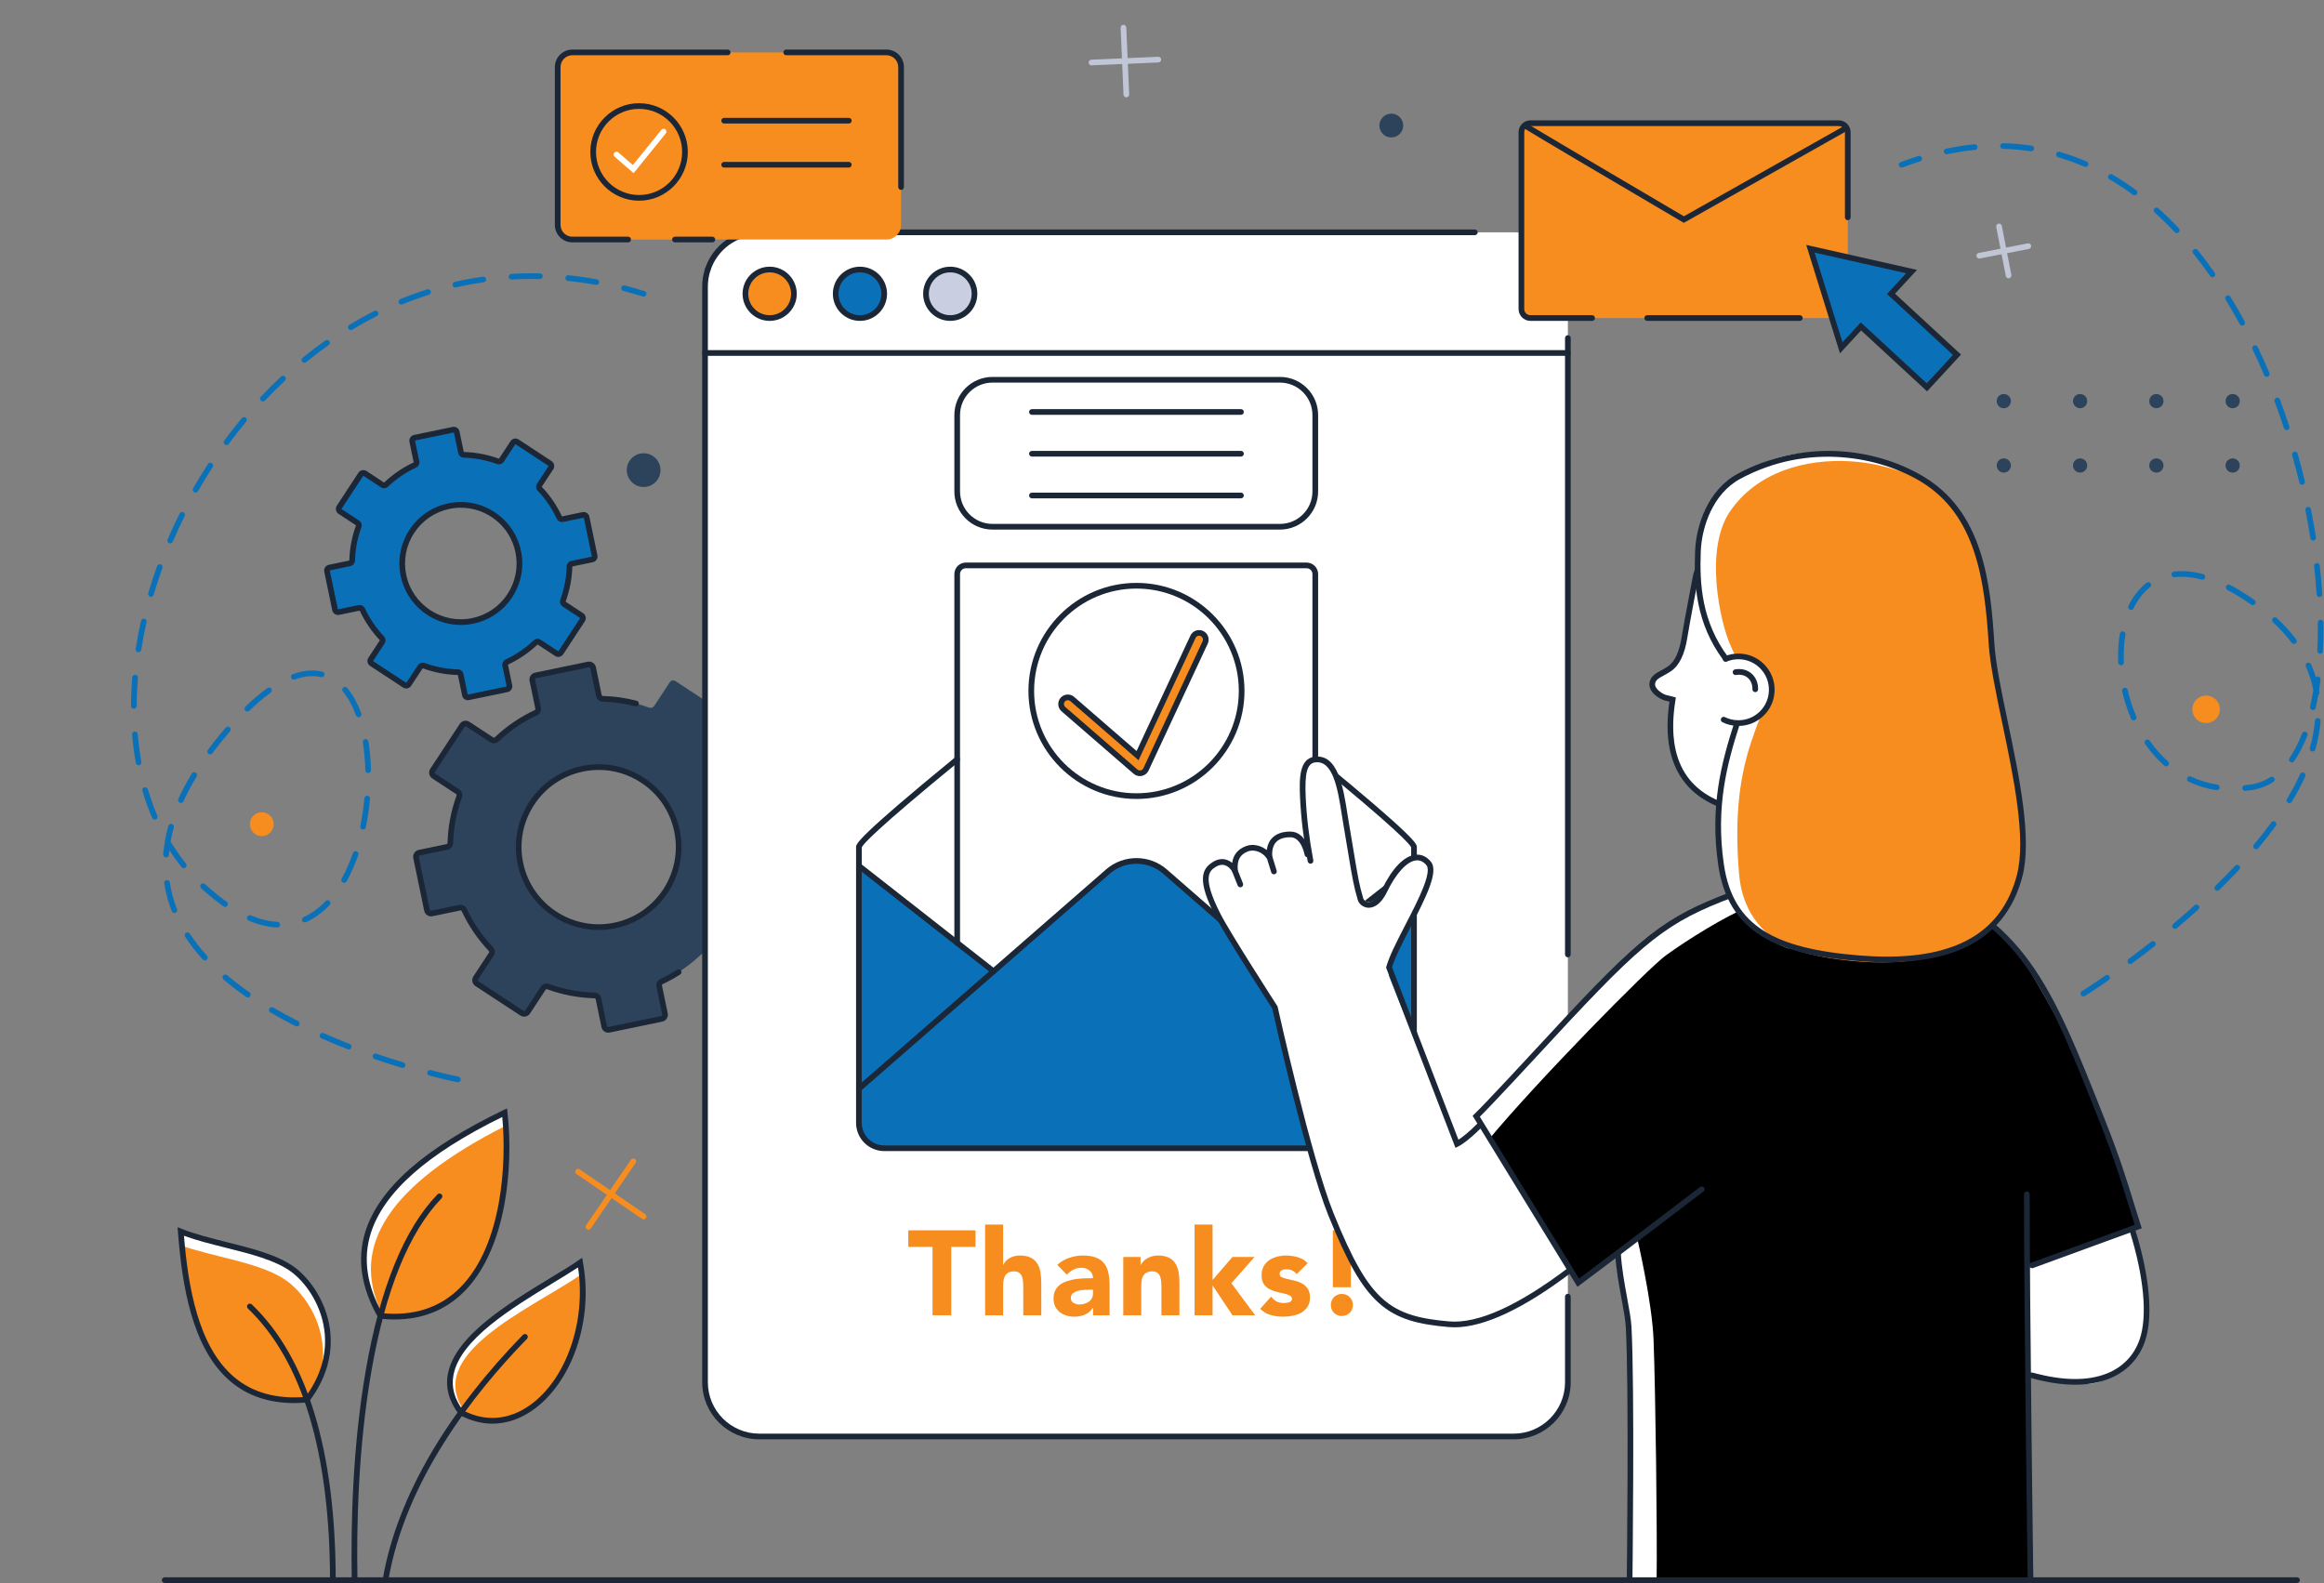 <svg xmlns="http://www.w3.org/2000/svg" width="3099" height="2111" viewBox="0 0 3099 2111" fill="none"><rect x="0" y="0" width="3099" height="2111" fill="#808080" stroke="none"/><g clip-path="url(#clip0_887_45)"><path d="M1041.85 1115.72L1027.28 1045.57C1026.66 1042.57 1023.72 1040.63 1020.71 1041.26L983.678 1048.95C981.15 1049.47 978.641 1048.16 977.543 1045.82C968.474 1026.4 956.431 1008.93 942.107 993.795C940.337 991.921 940.043 989.109 941.463 986.95L962.235 955.288C963.92 952.722 963.2 949.276 960.635 947.6L900.745 908.297C898.179 906.612 894.733 907.332 893.057 909.897L872.286 941.559C870.866 943.718 868.168 944.57 865.744 943.69C846.166 936.569 825.338 932.479 803.923 931.892C801.348 931.826 799.142 930.036 798.621 927.508L790.934 890.469C790.309 887.467 787.374 885.536 784.363 886.161L714.22 900.723C711.219 901.348 709.288 904.283 709.913 907.294L717.6 944.333C718.121 946.861 716.814 949.37 714.476 950.469C695.058 959.539 677.582 971.583 662.453 985.908C660.578 987.679 657.767 987.972 655.608 986.552L623.949 965.779C621.384 964.094 617.938 964.813 616.262 967.379L576.963 1027.28C575.278 1029.84 575.998 1033.29 578.563 1034.96L610.222 1055.74C612.38 1057.16 613.233 1059.86 612.352 1062.28C605.233 1081.86 601.143 1102.69 600.556 1124.11C600.49 1126.68 598.7 1128.89 596.172 1129.41L559.136 1137.1C556.135 1137.72 554.204 1140.66 554.829 1143.67L569.39 1213.82C570.014 1216.82 572.949 1218.75 575.96 1218.13L612.996 1210.44C615.524 1209.92 618.032 1211.22 619.121 1213.56C628.191 1232.98 640.233 1250.46 654.557 1265.59C656.328 1267.47 656.621 1270.28 655.201 1272.44L634.43 1304.1C632.745 1306.66 633.464 1310.11 636.03 1311.79L695.92 1351.09C698.485 1352.77 701.932 1352.05 703.607 1349.49L724.379 1317.83C725.799 1315.67 728.497 1314.82 730.92 1315.7C750.499 1322.82 771.327 1326.91 792.742 1327.49C795.317 1327.56 797.523 1329.35 798.043 1331.88L805.731 1368.92C806.356 1371.92 809.291 1373.85 812.301 1373.23L882.444 1358.66C885.446 1358.04 887.377 1355.1 886.752 1352.09L879.065 1315.05C878.544 1312.52 879.85 1310.02 882.189 1308.93C901.606 1299.86 919.083 1287.81 934.212 1273.49C936.086 1271.72 938.898 1271.42 941.056 1272.84L972.715 1293.62C975.281 1295.3 978.727 1294.58 980.402 1292.02L1019.7 1232.12C1021.39 1229.55 1020.67 1226.11 1018.1 1224.43L986.443 1203.66C984.284 1202.24 983.432 1199.54 984.312 1197.12C991.432 1177.54 995.522 1156.71 996.109 1135.29C996.175 1132.71 997.964 1130.51 1000.49 1129.99L1037.53 1122.3C1040.53 1121.67 1042.46 1118.74 1041.84 1115.73L1041.85 1115.72ZM820.017 1234.14C762.333 1246.11 705.87 1209.06 693.894 1151.37C681.918 1093.68 718.973 1037.21 776.657 1025.23C834.341 1013.25 890.804 1050.31 902.78 1108C914.756 1165.69 877.701 1222.16 820.017 1234.14Z" fill="#2D435C"></path><path d="M811.175 1377.13C806.838 1377.13 802.947 1374.09 802.029 1369.68L794.342 1332.64C794.181 1331.86 793.48 1331.3 792.647 1331.28C771.147 1330.69 749.95 1326.64 729.633 1319.26C728.847 1318.97 727.995 1319.24 727.55 1319.91L706.779 1351.57C705.406 1353.65 703.314 1355.08 700.871 1355.6C698.429 1356.11 695.929 1355.63 693.846 1354.26L633.956 1314.96C631.874 1313.59 630.444 1311.49 629.933 1309.05C629.421 1306.61 629.904 1304.11 631.268 1302.02L652.039 1270.36C652.484 1269.68 652.389 1268.81 651.812 1268.19C636.948 1252.5 624.792 1234.66 615.694 1215.17C615.344 1214.41 614.548 1214 613.763 1214.16L576.727 1221.85C574.284 1222.36 571.794 1221.89 569.702 1220.51C567.619 1219.14 566.189 1217.05 565.678 1214.6L551.118 1144.45C550.067 1139.41 553.323 1134.46 558.36 1133.4L595.396 1125.72C596.172 1125.56 596.74 1124.85 596.759 1124.02C597.346 1102.52 601.398 1081.32 608.783 1061C609.067 1060.22 608.802 1059.36 608.13 1058.92L576.471 1038.14C574.388 1036.77 572.959 1034.68 572.447 1032.24C571.936 1029.79 572.419 1027.3 573.782 1025.21L613.081 965.315C614.454 963.232 616.546 961.802 618.989 961.291C621.431 960.789 623.931 961.263 626.013 962.626L657.672 983.399C658.354 983.844 659.225 983.75 659.84 983.172C675.537 968.307 693.373 956.15 712.857 947.051C713.614 946.7 714.031 945.905 713.87 945.119L706.182 908.08C705.671 905.637 706.154 903.147 707.517 901.054C708.89 898.971 710.982 897.541 713.425 897.03L783.568 882.468C788.605 881.417 793.565 884.674 794.616 889.721L802.304 926.76C802.465 927.537 803.165 928.105 803.998 928.124C819.184 928.54 834.35 930.709 849.091 934.562C851.117 935.092 852.329 937.156 851.799 939.183C851.269 941.209 849.195 942.421 847.179 941.891C832.997 938.179 818.408 936.096 803.79 935.698C799.426 935.575 795.762 932.536 794.881 928.304L787.194 891.264C786.995 890.308 786.058 889.692 785.102 889.891L714.958 904.453C714.334 904.586 713.993 904.983 713.841 905.211C713.69 905.438 713.463 905.921 713.586 906.536L721.273 943.576C722.154 947.808 720.005 952.059 716.047 953.906C697.302 962.664 680.138 974.357 665.028 988.664C661.856 991.665 657.123 992.101 653.497 989.724L621.838 968.951C621.308 968.601 620.778 968.638 620.513 968.695C620.248 968.752 619.746 968.922 619.396 969.453L580.097 1029.35C579.747 1029.88 579.785 1030.41 579.841 1030.67C579.898 1030.94 580.069 1031.44 580.599 1031.79L612.257 1052.56C615.874 1054.94 617.36 1059.47 615.874 1063.57C608.764 1083.12 604.873 1103.52 604.295 1124.21C604.172 1128.58 601.133 1132.24 596.901 1133.12L559.865 1140.81C558.909 1141.01 558.294 1141.94 558.493 1142.9L573.053 1213.04C573.186 1213.67 573.583 1214.01 573.811 1214.16C574.038 1214.31 574.521 1214.54 575.136 1214.41L612.172 1206.73C616.404 1205.85 620.655 1208 622.501 1211.95C631.258 1230.7 642.95 1247.87 657.255 1262.98C660.256 1266.15 660.692 1270.88 658.316 1274.51L637.544 1306.17C637.194 1306.7 637.232 1307.23 637.289 1307.5C637.346 1307.76 637.516 1308.26 638.046 1308.61L697.936 1347.92C698.466 1348.27 698.997 1348.23 699.262 1348.17C699.527 1348.12 700.029 1347.95 700.379 1347.42L721.15 1315.75C723.526 1312.14 728.052 1310.65 732.151 1312.14C751.701 1319.25 772.103 1323.14 792.789 1323.71C797.153 1323.83 800.817 1326.87 801.698 1331.1L809.385 1368.14C809.584 1369.1 810.521 1369.71 811.477 1369.51L881.611 1354.95C882.236 1354.82 882.577 1354.42 882.728 1354.19C882.88 1353.97 883.107 1353.48 882.984 1352.87L875.297 1315.83C874.416 1311.6 876.565 1307.35 880.522 1305.5C888.219 1301.9 895.755 1297.75 902.922 1293.15C904.683 1292.03 907.021 1292.54 908.157 1294.3C909.284 1296.06 908.773 1298.4 907.012 1299.53C899.561 1304.31 891.732 1308.62 883.722 1312.36C882.965 1312.72 882.548 1313.51 882.709 1314.3L890.397 1351.33C890.908 1353.78 890.435 1356.27 889.062 1358.36C887.689 1360.44 885.597 1361.87 883.145 1362.38L813.011 1376.95C812.377 1377.08 811.733 1377.15 811.108 1377.15L811.175 1377.13Z" fill="#1B2736"></path><path d="M798.308 1240.17C747.071 1240.17 701.004 1204.25 690.192 1152.14C684.19 1123.25 689.804 1093.75 705.993 1069.09C722.182 1044.41 747.005 1027.53 775.89 1021.53C804.775 1015.53 834.275 1021.14 858.937 1037.33C883.609 1053.52 900.489 1078.35 906.491 1107.23C918.874 1166.87 880.428 1225.46 820.793 1237.85C813.257 1239.41 805.721 1240.17 798.308 1240.17ZM798.545 1026.76C791.52 1026.76 784.458 1027.48 777.424 1028.94C750.518 1034.53 727.398 1050.26 712.317 1073.23C697.245 1096.21 692.019 1123.69 697.605 1150.6C709.136 1206.15 763.705 1241.97 819.25 1230.43C874.795 1218.89 910.6 1164.32 899.069 1108.77C893.483 1081.86 877.758 1058.74 854.781 1043.66C837.815 1032.52 818.389 1026.75 798.545 1026.75V1026.76Z" fill="#1B2736"></path><path d="M792.922 741.221L782.252 689.827C781.798 687.631 779.639 686.21 777.443 686.674L750.309 692.308C748.463 692.696 746.617 691.73 745.822 690.026C739.176 675.795 730.352 662.994 719.863 651.907C718.566 650.534 718.348 648.47 719.389 646.889L734.613 623.692C735.843 621.817 735.323 619.289 733.439 618.058L689.558 589.265C687.683 588.034 685.155 588.555 683.925 590.439L668.701 613.636C667.66 615.218 665.691 615.843 663.911 615.199C649.568 609.982 634.307 606.98 618.61 606.554C616.726 606.507 615.107 605.191 614.728 603.344L609.095 576.199C608.641 574.002 606.482 572.582 604.286 573.037L552.897 583.707C550.701 584.162 549.281 586.321 549.735 588.517L555.368 615.663C555.757 617.509 554.791 619.355 553.087 620.151C538.857 626.797 526.058 635.622 514.971 646.112C513.599 647.41 511.535 647.627 509.954 646.586L486.759 631.361C484.884 630.13 482.357 630.651 481.126 632.535L452.336 676.42C451.105 678.295 451.626 680.823 453.51 682.054L476.705 697.279C478.286 698.32 478.911 700.29 478.267 702.07C473.05 716.414 470.049 731.677 469.623 747.375C469.576 749.259 468.26 750.879 466.414 751.257L439.281 756.891C437.084 757.345 435.664 759.504 436.128 761.701L446.798 813.094C447.252 815.291 449.411 816.711 451.607 816.257L478.74 810.623C480.586 810.235 482.432 811.201 483.228 812.905C489.874 827.136 498.697 839.937 509.187 851.024C510.484 852.397 510.702 854.461 509.66 856.042L494.437 879.239C493.206 881.114 493.727 883.642 495.611 884.873L539.492 913.666C541.366 914.897 543.894 914.376 545.125 912.492L560.348 889.295C561.39 887.713 563.359 887.089 565.139 887.732C579.482 892.949 594.743 895.951 610.44 896.377C612.333 896.424 613.943 897.74 614.321 899.587L619.954 926.723C620.409 928.919 622.567 930.339 624.764 929.875L676.152 919.205C678.348 918.75 679.769 916.592 679.305 914.395L673.672 887.259C673.283 885.413 674.249 883.566 675.953 882.771C690.183 876.124 702.982 867.3 714.069 856.809C715.441 855.512 717.505 855.294 719.086 856.336L742.281 871.561C744.156 872.791 746.683 872.271 747.914 870.387L776.704 826.501C777.935 824.627 777.414 822.099 775.53 820.868L752.335 805.643C750.754 804.601 750.129 802.632 750.773 800.852C755.99 786.507 758.991 771.245 759.417 755.546C759.464 753.653 760.78 752.043 762.626 751.664L789.76 746.031C791.956 745.576 793.376 743.418 792.912 741.221H792.922ZM630.387 827.997C588.125 836.774 546.753 809.619 537.977 767.353C529.201 725.087 556.353 683.711 598.615 674.934C640.877 666.157 682.249 693.312 691.025 735.578C699.801 777.844 672.649 819.22 630.387 827.997Z" fill="#0A71B9"></path><path d="M623.912 933.767C620.267 933.767 616.991 931.21 616.224 927.508L610.591 900.363C610.563 900.221 610.421 900.174 610.307 900.164C594.449 899.729 578.809 896.746 563.823 891.292C563.719 891.254 563.567 891.255 563.491 891.378L548.268 914.575C545.892 918.201 541.016 919.214 537.39 916.838L493.509 888.045C489.883 885.668 488.87 880.783 491.246 877.166L506.47 853.969C506.546 853.846 506.489 853.713 506.413 853.637C495.45 842.058 486.484 828.897 479.772 814.514C479.725 814.41 479.621 814.306 479.479 814.335L452.336 819.968C448.095 820.849 443.929 818.112 443.048 813.871L432.379 762.477C431.953 760.422 432.35 758.32 433.505 756.569C434.66 754.817 436.421 753.615 438.476 753.189L465.609 747.555C465.751 747.527 465.798 747.385 465.808 747.271C466.243 731.412 469.226 715.77 474.679 700.782C474.717 700.678 474.717 700.526 474.593 700.451L451.399 685.226C447.773 682.849 446.76 677.973 449.136 674.347L477.926 630.461C479.081 628.71 480.842 627.507 482.896 627.081C484.951 626.655 487.052 627.053 488.804 628.208L511.999 643.433C512.122 643.509 512.254 643.452 512.33 643.376C523.909 632.412 537.068 623.445 551.449 616.732C551.553 616.685 551.657 616.581 551.629 616.439L545.996 589.294C545.57 587.239 545.967 585.137 547.122 583.385C548.277 581.634 550.038 580.431 552.093 580.005L603.481 569.334C607.722 568.454 611.888 571.19 612.769 575.432L618.402 602.577C618.43 602.719 618.572 602.767 618.686 602.767C634.543 603.202 650.183 606.185 665.17 611.639C665.274 611.676 665.426 611.676 665.501 611.563L680.725 588.366C683.101 584.739 687.986 583.726 691.603 586.103L735.484 614.896C739.11 617.272 740.113 622.158 737.746 625.775L722.523 648.972C722.447 649.095 722.504 649.227 722.58 649.303C733.543 660.883 742.508 674.044 749.221 688.426C749.268 688.53 749.372 688.634 749.514 688.606L776.647 682.972C778.702 682.546 780.803 682.944 782.555 684.099C784.306 685.254 785.509 687.015 785.935 689.07L796.604 740.463C797.03 742.518 796.633 744.62 795.478 746.372C794.323 748.123 792.562 749.326 790.507 749.752L763.374 755.385C763.232 755.414 763.185 755.556 763.175 755.669C762.74 771.529 759.758 787.17 754.305 802.158C754.267 802.263 754.267 802.414 754.39 802.49L777.585 817.715C781.211 820.091 782.224 824.967 779.847 828.594L751.057 872.479C748.681 876.105 743.805 877.118 740.179 874.742L716.984 859.517C716.861 859.441 716.729 859.498 716.653 859.574C705.075 870.538 691.915 879.504 677.544 886.217C677.44 886.265 677.335 886.369 677.364 886.511L682.997 913.656C683.877 917.898 681.141 922.064 676.9 922.945L625.512 933.615C624.972 933.729 624.442 933.776 623.912 933.776V933.767ZM563.69 883.699C564.599 883.699 565.517 883.86 566.417 884.182C580.637 889.351 595.481 892.192 610.525 892.599C614.198 892.703 617.275 895.26 618.013 898.829L623.646 925.975C623.646 925.975 623.665 926.088 623.77 926.154C623.864 926.221 623.949 926.202 623.978 926.192L675.366 915.522C675.518 915.493 675.612 915.342 675.584 915.19L669.951 888.054C669.213 884.485 671.021 880.915 674.344 879.362C687.977 872.99 700.464 864.488 711.456 854.082C714.116 851.564 718.111 851.194 721.15 853.192L744.345 868.417C744.345 868.417 744.44 868.483 744.553 868.455C744.667 868.436 744.714 868.36 744.733 868.332L773.523 824.447C773.608 824.314 773.57 824.144 773.438 824.058L750.243 808.834C747.195 806.836 745.945 803.029 747.195 799.583C752.364 785.362 755.204 770.516 755.611 755.471C755.715 751.797 758.271 748.72 761.841 747.981L788.983 742.348C788.983 742.348 789.097 742.329 789.163 742.224C789.229 742.13 789.21 742.045 789.201 742.016L778.531 690.623C778.531 690.623 778.503 690.509 778.408 690.443C778.314 690.376 778.219 690.395 778.2 690.405L751.067 696.038C747.507 696.777 743.928 694.968 742.376 691.645C736.004 678.011 727.503 665.522 717.098 654.53C714.57 651.869 714.211 647.873 716.208 644.834L731.432 621.637C731.517 621.504 731.479 621.334 731.346 621.249L687.465 592.456C687.333 592.371 687.163 592.409 687.077 592.541L671.854 615.738C669.856 618.787 666.05 620.037 662.604 618.787C648.384 613.617 633.54 610.777 618.496 610.37C614.823 610.266 611.746 607.709 611.008 604.14L605.375 576.994C605.346 576.843 605.185 576.739 605.043 576.777L553.655 587.447C553.655 587.447 553.541 587.466 553.475 587.57C553.409 587.665 553.428 587.75 553.437 587.779L559.07 614.924C559.809 618.494 558 622.063 554.677 623.616C541.044 629.988 528.557 638.491 517.565 648.896C514.905 651.424 510.91 651.784 507.871 649.786L484.676 634.561C484.676 634.561 484.581 634.495 484.468 634.523C484.354 634.542 484.307 634.618 484.288 634.646L455.498 678.532C455.413 678.664 455.451 678.835 455.583 678.92L478.778 694.145C481.826 696.143 483.076 699.949 481.817 703.395C476.648 717.617 473.808 732.463 473.401 747.508C473.296 751.181 470.74 754.259 467.171 754.997L440.038 760.631C440.038 760.631 439.924 760.659 439.858 760.754C439.792 760.848 439.811 760.934 439.82 760.962L450.49 812.356C450.518 812.507 450.67 812.611 450.821 812.573L477.954 806.94C481.514 806.201 485.093 808.01 486.645 811.333C493.017 824.977 501.518 837.456 511.923 848.449C514.441 851.109 514.811 855.105 512.813 858.144L497.59 881.341C497.504 881.474 497.542 881.644 497.675 881.729L541.556 910.522C541.688 910.608 541.859 910.57 541.944 910.437L557.167 887.24C558.644 884.987 561.115 883.708 563.7 883.708L563.69 883.699Z" fill="#1B2736"></path><path d="M614.482 833.423C576.471 833.423 542.294 806.77 534.275 768.12C525.092 723.875 553.608 680.406 597.848 671.222C619.282 666.772 641.161 670.938 659.461 682.944C677.762 694.95 690.287 713.365 694.736 734.801C699.186 756.238 695.02 778.119 683.016 796.421C671.011 814.723 652.598 827.249 631.164 831.699C625.569 832.864 619.983 833.423 614.482 833.423ZM614.52 677.083C609.531 677.083 604.466 677.594 599.382 678.645C579.936 682.688 563.217 694.05 552.32 710.667C541.423 727.274 537.646 747.139 541.679 766.586C550.01 806.741 589.46 832.627 629.611 824.286C649.057 820.243 665.776 808.881 676.673 792.264C687.57 775.657 691.347 755.793 687.314 736.345C680.034 701.265 649.009 677.083 614.52 677.083Z" fill="#1B2736"></path><path d="M2090.72 1815.17V1843.32C2090.72 1883.26 2058.34 1915.64 2018.41 1915.64H1012.45C972.516 1915.64 940.138 1883.26 940.138 1843.32V382.147C940.138 342.21 972.516 309.829 1012.45 309.829H2018.41C2058.34 309.829 2090.72 342.21 2090.72 382.147V1815.18V1815.17Z" fill="white"></path><path d="M1801.34 1716.56H1777.34V1640.72H1801.34V1716.56ZM1774.62 1740.24C1774.62 1738.21 1774.99 1736.29 1775.74 1734.48C1776.48 1732.67 1777.5 1731.12 1778.78 1729.84C1780.16 1728.45 1781.76 1727.39 1783.58 1726.64C1785.39 1725.89 1787.31 1725.52 1789.34 1725.52C1791.36 1725.52 1793.28 1725.89 1795.1 1726.64C1796.91 1727.39 1798.46 1728.45 1799.74 1729.84C1801.12 1731.12 1802.19 1732.67 1802.94 1734.48C1803.68 1736.29 1804.06 1738.21 1804.06 1740.24C1804.06 1742.27 1803.68 1744.19 1802.94 1746C1802.19 1747.81 1801.12 1749.41 1799.74 1750.8C1798.46 1752.08 1796.91 1753.09 1795.1 1753.84C1793.28 1754.59 1791.36 1754.96 1789.34 1754.96C1787.31 1754.96 1785.39 1754.59 1783.58 1753.84C1781.76 1753.09 1780.16 1752.08 1778.78 1750.8C1777.5 1749.41 1776.48 1747.81 1775.74 1746C1774.99 1744.19 1774.62 1742.27 1774.62 1740.24Z" fill="#F78D1E"></path><path d="M1729.04 1699.12C1725.52 1694.75 1720.88 1692.56 1715.12 1692.56C1713.09 1692.56 1711.12 1693.04 1709.2 1694C1707.28 1694.96 1706.32 1696.61 1706.32 1698.96C1706.32 1700.88 1707.28 1702.32 1709.2 1703.28C1711.22 1704.13 1713.73 1704.93 1716.72 1705.68C1719.81 1706.32 1723.06 1707.07 1726.48 1707.92C1730 1708.67 1733.25 1709.89 1736.24 1711.6C1739.33 1713.31 1741.84 1715.65 1743.76 1718.64C1745.78 1721.52 1746.8 1725.41 1746.8 1730.32C1746.8 1735.33 1745.68 1739.49 1743.44 1742.8C1741.3 1746 1738.53 1748.61 1735.12 1750.64C1731.7 1752.56 1727.86 1753.89 1723.6 1754.64C1719.33 1755.49 1715.12 1755.92 1710.96 1755.92C1705.52 1755.92 1700.02 1755.17 1694.48 1753.68C1688.93 1752.08 1684.24 1749.31 1680.4 1745.36L1694.96 1729.2C1697.2 1731.97 1699.65 1734.11 1702.32 1735.6C1705.09 1736.99 1708.29 1737.68 1711.92 1737.68C1714.69 1737.68 1717.2 1737.31 1719.44 1736.56C1721.68 1735.71 1722.8 1734.21 1722.8 1732.08C1722.8 1730.05 1721.78 1728.56 1719.76 1727.6C1717.84 1726.53 1715.33 1725.68 1712.24 1725.04C1709.25 1724.29 1706 1723.55 1702.48 1722.8C1699.06 1721.95 1695.81 1720.72 1692.72 1719.12C1689.73 1717.52 1687.22 1715.28 1685.2 1712.4C1683.28 1709.41 1682.32 1705.47 1682.32 1700.56C1682.32 1695.97 1683.22 1692.03 1685.04 1688.72C1686.96 1685.41 1689.41 1682.69 1692.4 1680.56C1695.49 1678.43 1699.01 1676.88 1702.96 1675.92C1706.9 1674.85 1710.9 1674.32 1714.96 1674.32C1720.08 1674.32 1725.25 1675.07 1730.48 1676.56C1735.7 1678.05 1740.13 1680.72 1743.76 1684.56L1729.04 1699.12Z" fill="#F78D1E"></path><path d="M1592.93 1633.04H1616.93V1706.96L1643.49 1676.24H1672.93L1642.05 1711.28L1673.73 1754H1643.49L1617.25 1714.64H1616.93V1754H1592.93V1633.04Z" fill="#F78D1E"></path><path d="M1497.85 1676.24H1520.89V1686.8H1521.21C1521.96 1685.31 1523.03 1683.81 1524.41 1682.32C1525.8 1680.83 1527.45 1679.49 1529.37 1678.32C1531.29 1677.15 1533.48 1676.19 1535.93 1675.44C1538.39 1674.69 1541.05 1674.32 1543.93 1674.32C1550.01 1674.32 1554.92 1675.28 1558.65 1677.2C1562.39 1679.01 1565.27 1681.57 1567.29 1684.88C1569.43 1688.19 1570.87 1692.08 1571.61 1696.56C1572.36 1701.04 1572.73 1705.89 1572.73 1711.12V1754H1548.73V1715.92C1548.73 1713.68 1548.63 1711.39 1548.41 1709.04C1548.31 1706.59 1547.83 1704.35 1546.97 1702.32C1546.23 1700.29 1545 1698.64 1543.29 1697.36C1541.69 1696.08 1539.35 1695.44 1536.25 1695.44C1533.16 1695.44 1530.65 1696.03 1528.73 1697.2C1526.81 1698.27 1525.32 1699.76 1524.25 1701.68C1523.29 1703.49 1522.65 1705.57 1522.33 1707.92C1522.01 1710.27 1521.85 1712.72 1521.85 1715.28V1754H1497.85V1676.24Z" fill="#F78D1E"></path><path d="M1457.52 1744.24H1457.2C1454.53 1748.4 1450.96 1751.39 1446.48 1753.2C1442.1 1755.01 1437.46 1755.92 1432.56 1755.92C1428.93 1755.92 1425.41 1755.39 1422 1754.32C1418.69 1753.36 1415.76 1751.87 1413.2 1749.84C1410.64 1747.81 1408.61 1745.31 1407.12 1742.32C1405.62 1739.33 1404.88 1735.87 1404.88 1731.92C1404.88 1727.44 1405.68 1723.65 1407.28 1720.56C1408.98 1717.47 1411.22 1714.91 1414 1712.88C1416.88 1710.85 1420.13 1709.31 1423.76 1708.24C1427.38 1707.07 1431.12 1706.21 1434.96 1705.68C1438.9 1705.15 1442.8 1704.83 1446.64 1704.72C1450.58 1704.61 1454.21 1704.56 1457.52 1704.56C1457.52 1700.29 1455.97 1696.93 1452.88 1694.48C1449.89 1691.92 1446.32 1690.64 1442.16 1690.64C1438.21 1690.64 1434.58 1691.49 1431.28 1693.2C1428.08 1694.8 1425.2 1697.04 1422.64 1699.92L1409.84 1686.8C1414.32 1682.64 1419.54 1679.55 1425.52 1677.52C1431.49 1675.39 1437.68 1674.32 1444.08 1674.32C1451.12 1674.32 1456.88 1675.23 1461.36 1677.04C1465.94 1678.75 1469.57 1681.31 1472.24 1684.72C1475.01 1688.13 1476.93 1692.35 1478 1697.36C1479.06 1702.27 1479.6 1707.97 1479.6 1714.48V1754H1457.52V1744.24ZM1451.6 1719.92C1449.78 1719.92 1447.49 1720.03 1444.72 1720.24C1442.05 1720.35 1439.44 1720.77 1436.88 1721.52C1434.42 1722.27 1432.29 1723.39 1430.48 1724.88C1428.77 1726.37 1427.92 1728.45 1427.92 1731.12C1427.92 1734 1429.14 1736.13 1431.6 1737.52C1434.05 1738.91 1436.61 1739.6 1439.28 1739.6C1441.62 1739.6 1443.86 1739.28 1446 1738.64C1448.24 1738 1450.21 1737.09 1451.92 1735.92C1453.62 1734.75 1454.96 1733.25 1455.92 1731.44C1456.98 1729.63 1457.52 1727.49 1457.52 1725.04V1719.92H1451.6Z" fill="#F78D1E"></path><path d="M1337.64 1633.04V1686.8H1337.96C1338.49 1685.31 1339.4 1683.81 1340.68 1682.32C1341.96 1680.83 1343.51 1679.49 1345.32 1678.32C1347.13 1677.15 1349.27 1676.19 1351.72 1675.44C1354.17 1674.69 1356.84 1674.32 1359.72 1674.32C1365.8 1674.32 1370.71 1675.28 1374.44 1677.2C1378.17 1679.01 1381.05 1681.57 1383.08 1684.88C1385.21 1688.19 1386.65 1692.08 1387.4 1696.56C1388.15 1701.04 1388.52 1705.89 1388.52 1711.12V1754H1364.52V1715.92C1364.52 1713.68 1364.41 1711.39 1364.2 1709.04C1364.09 1706.59 1363.61 1704.35 1362.76 1702.32C1362.01 1700.29 1360.79 1698.64 1359.08 1697.36C1357.48 1696.08 1355.13 1695.44 1352.04 1695.44C1348.95 1695.44 1346.44 1696.03 1344.52 1697.2C1342.6 1698.27 1341.11 1699.76 1340.04 1701.68C1339.08 1703.49 1338.44 1705.57 1338.12 1707.92C1337.8 1710.27 1337.64 1712.72 1337.64 1715.28V1754H1313.64V1633.04H1337.64Z" fill="#F78D1E"></path><path d="M1243.53 1662.8H1211.21V1640.72H1300.81V1662.8H1268.49V1754H1243.53V1662.8Z" fill="#F78D1E"></path><path d="M1276.4 808.767L1277.94 1335.42L1482.61 1158.24C1482.61 1158.24 1513.03 1135.5 1548.89 1158.24L1747.9 1331.83C1747.9 1331.83 1752.42 1336.81 1753.91 1331.47V772.674C1753.91 772.419 1753.91 772.173 1753.94 771.926C1754.12 769.313 1755.04 752.687 1749.8 754.022H1287.91C1281.6 754.022 1276.44 759.097 1276.42 765.412C1276.42 765.516 1276.42 765.611 1276.42 765.715V808.767H1276.4Z" fill="white"></path><path d="M1875.98 1162.21L1771.4 1241.99L1875.98 1409.26C1875.98 1409.26 1885.52 1380.22 1885.52 1344.88V1154.73L1875.98 1162.21Z" fill="#0A71B9"></path><path d="M1324.83 1295.34L1145.34 1448.4V1159.31C1145.34 1159.31 1198.25 1192.15 1324.83 1295.34Z" fill="#0A71B9"></path><path d="M1145.34 1485.01C1145.34 1485.01 1139.56 1446.15 1160.74 1438.43L1474.88 1164.48C1474.88 1164.48 1512.68 1126.63 1556.04 1164.48L1808.01 1393.48L1869.24 1531.26H1190.12C1190.12 1531.26 1144.12 1543.08 1145.35 1485.01H1145.34Z" fill="#0A71B9"></path><path d="M1324.83 1299.13C1324.02 1299.13 1323.19 1298.86 1322.5 1298.32L1143.01 1157.72C1141.37 1156.43 1141.08 1154.05 1142.37 1152.4C1143.66 1150.75 1146.04 1150.46 1147.69 1151.75L1327.18 1292.36C1328.83 1293.65 1329.11 1296.03 1327.82 1297.68C1327.08 1298.63 1325.97 1299.13 1324.84 1299.13H1324.83Z" fill="#1B2736"></path><path d="M1706.04 1299.13C1704.92 1299.13 1703.81 1298.63 1703.06 1297.68C1701.77 1296.03 1702.06 1293.65 1703.7 1292.36L1883.19 1151.75C1884.84 1150.47 1887.22 1150.76 1888.51 1152.4C1889.8 1154.05 1889.52 1156.42 1887.87 1157.72L1708.38 1298.32C1707.69 1298.86 1706.87 1299.13 1706.05 1299.13H1706.04Z" fill="#1B2736"></path><path d="M1885.52 1455.65C1884.64 1455.65 1883.75 1455.34 1883.03 1454.71L1551.01 1165.16C1530.73 1147.47 1500.14 1147.47 1479.86 1165.16L1147.83 1454.71C1146.26 1456.08 1143.86 1455.92 1142.49 1454.34C1141.12 1452.76 1141.28 1450.37 1142.86 1449L1474.89 1159.45C1498.01 1139.29 1532.87 1139.29 1555.98 1159.45L1888.01 1449C1889.59 1450.37 1889.75 1452.77 1888.38 1454.34C1887.63 1455.2 1886.58 1455.64 1885.52 1455.64V1455.65Z" fill="#1B2736"></path><path d="M1753.9 1340.86C1751.81 1340.86 1750.11 1339.17 1750.11 1337.08V765.516C1750.11 761.265 1746.66 757.809 1742.41 757.809H1287.89C1283.64 757.809 1280.18 761.265 1280.18 765.516V1257.4C1280.18 1259.49 1278.49 1261.19 1276.4 1261.19C1274.3 1261.19 1272.61 1259.49 1272.61 1257.4V765.516C1272.61 757.09 1279.46 750.235 1287.89 750.235H1742.41C1750.83 750.235 1757.69 757.09 1757.69 765.516V1337.08C1757.69 1339.17 1755.99 1340.86 1753.9 1340.86Z" fill="#1B2736"></path><path d="M1851.67 1535.06H1179.2C1158.44 1535.06 1141.55 1518.17 1141.55 1497.41V1129.68C1141.55 1125.64 1141.55 1118.12 1274 1009.65C1275.62 1008.33 1278.01 1008.57 1279.33 1010.18C1280.66 1011.8 1280.42 1014.19 1278.8 1015.52C1166.64 1107.37 1150.62 1126.2 1149.14 1130V1497.41C1149.14 1513.99 1162.63 1527.48 1179.21 1527.48H1851.68C1868.25 1527.48 1881.75 1513.99 1881.75 1497.41V1130C1880.25 1126.19 1864.16 1107.3 1751.51 1015.04C1749.89 1013.72 1749.66 1011.33 1750.98 1009.71C1752.31 1008.09 1754.69 1007.86 1756.31 1009.18C1889.33 1118.11 1889.33 1125.64 1889.33 1129.68V1497.41C1889.33 1518.17 1872.44 1535.06 1851.69 1535.06H1851.67Z" fill="#1B2736"></path><path d="M2090.72 1276.64C2088.62 1276.64 2086.93 1274.95 2086.93 1272.85V450.811C2086.93 448.718 2088.62 447.024 2090.72 447.024C2092.81 447.024 2094.5 448.718 2094.5 450.811V1272.86C2094.5 1274.95 2092.81 1276.65 2090.72 1276.65V1276.64Z" fill="#1B2736"></path><path d="M1966.7 313.616H1234.77C1232.68 313.616 1230.98 311.922 1230.98 309.829C1230.98 307.737 1232.68 306.042 1234.77 306.042H1966.7C1968.8 306.042 1970.49 307.737 1970.49 309.829C1970.49 311.922 1968.8 313.616 1966.7 313.616Z" fill="#1B2736"></path><path d="M943.783 363.23C943.385 363.23 942.988 363.164 942.59 363.041C940.602 362.387 939.523 360.247 940.185 358.259C950.505 327.033 979.541 306.051 1012.45 306.051H1234.77C1236.86 306.051 1238.56 307.746 1238.56 309.839C1238.56 311.931 1236.86 313.626 1234.77 313.626H1012.45C982.817 313.626 956.668 332.515 947.371 360.636C946.841 362.226 945.364 363.239 943.774 363.239L943.783 363.23Z" fill="#1B2736"></path><path d="M2018.42 1919.43H1012.46C970.5 1919.43 936.361 1885.29 936.361 1843.32V382.147C936.361 373.976 937.648 365.938 940.186 358.25C940.839 356.261 942.988 355.191 944.967 355.845C946.955 356.498 948.034 358.647 947.371 360.626C945.09 367.547 943.925 374.781 943.925 382.147V1843.33C943.925 1881.12 974.665 1911.86 1012.45 1911.86H2018.41C2056.19 1911.86 2086.93 1881.12 2086.93 1843.33V1729.13C2086.93 1727.03 2088.62 1725.34 2090.72 1725.34C2092.81 1725.34 2094.5 1727.03 2094.5 1729.13V1843.33C2094.5 1885.3 2060.36 1919.44 2018.41 1919.44L2018.42 1919.43Z" fill="#1B2736"></path><path d="M1026.34 424.13C1044.2 424.13 1058.68 409.649 1058.68 391.786C1058.68 373.923 1044.2 359.443 1026.34 359.443C1008.48 359.443 993.998 373.923 993.998 391.786C993.998 409.649 1008.48 424.13 1026.34 424.13Z" fill="#F78D1E"></path><path d="M1146.72 424.13C1164.59 424.13 1179.06 409.649 1179.06 391.786C1179.06 373.923 1164.59 359.443 1146.72 359.443C1128.86 359.443 1114.38 373.923 1114.38 391.786C1114.38 409.649 1128.86 424.13 1146.72 424.13Z" fill="#0A71B9"></path><path d="M1267.12 424.13C1284.98 424.13 1299.46 409.649 1299.46 391.786C1299.46 373.923 1284.98 359.443 1267.12 359.443C1249.26 359.443 1234.78 373.923 1234.78 391.786C1234.78 409.649 1249.26 424.13 1267.12 424.13Z" fill="#C9CFE0"></path><path d="M2090.72 474.482H940.148C938.055 474.482 936.361 472.787 936.361 470.694C936.361 468.602 938.055 466.907 940.148 466.907H2090.72C2092.81 466.907 2094.5 468.602 2094.5 470.694C2094.5 472.787 2092.81 474.482 2090.72 474.482Z" fill="#1B2736"></path><path d="M1026.34 427.917C1006.42 427.917 990.211 411.707 990.211 391.786C990.211 371.865 1006.42 355.655 1026.34 355.655C1046.26 355.655 1062.47 371.865 1062.47 391.786C1062.47 411.707 1046.26 427.917 1026.34 427.917ZM1026.34 363.23C1010.59 363.23 997.785 376.04 997.785 391.786C997.785 407.532 1010.59 420.342 1026.34 420.342C1042.08 420.342 1054.89 407.532 1054.89 391.786C1054.89 376.04 1042.08 363.23 1026.34 363.23Z" fill="#1B2736"></path><path d="M1146.72 427.917C1126.8 427.917 1110.6 411.707 1110.6 391.786C1110.6 371.865 1126.8 355.655 1146.72 355.655C1166.64 355.655 1182.85 371.865 1182.85 391.786C1182.85 411.707 1166.64 427.917 1146.72 427.917ZM1146.72 363.23C1130.98 363.23 1118.17 376.04 1118.17 391.786C1118.17 407.532 1130.98 420.342 1146.72 420.342C1162.47 420.342 1175.28 407.532 1175.28 391.786C1175.28 376.04 1162.47 363.23 1146.72 363.23Z" fill="#1B2736"></path><path d="M1267.12 427.917C1247.2 427.917 1230.99 411.707 1230.99 391.786C1230.99 371.865 1247.2 355.655 1267.12 355.655C1287.04 355.655 1303.25 371.865 1303.25 391.786C1303.25 411.707 1287.04 427.917 1267.12 427.917ZM1267.12 363.23C1251.38 363.23 1238.57 376.04 1238.57 391.786C1238.57 407.532 1251.38 420.342 1267.12 420.342C1282.86 420.342 1295.67 407.532 1295.67 391.786C1295.67 376.04 1282.86 363.23 1267.12 363.23Z" fill="#1B2736"></path><path d="M1706.86 706.236H1323.45C1295.42 706.236 1272.62 683.427 1272.62 655.401V553.494C1272.62 525.459 1295.43 502.659 1323.45 502.659H1706.86C1734.89 502.659 1757.69 525.468 1757.69 553.494V655.401C1757.69 683.436 1734.88 706.236 1706.86 706.236ZM1323.44 510.224C1299.58 510.224 1280.18 529.634 1280.18 553.485V655.391C1280.18 679.251 1299.59 698.652 1323.44 698.652H1706.85C1730.7 698.652 1750.1 679.242 1750.1 655.391V553.485C1750.1 529.625 1730.69 510.224 1706.85 510.224H1323.44Z" fill="#1B2736"></path><path d="M1654.82 553.182H1376.05C1373.96 553.182 1372.26 551.487 1372.26 549.394C1372.26 547.302 1373.96 545.607 1376.05 545.607H1654.82C1656.92 545.607 1658.61 547.302 1658.61 549.394C1658.61 551.487 1656.92 553.182 1654.82 553.182Z" fill="#1B2736"></path><path d="M1654.82 608.864H1376.05C1373.96 608.864 1372.26 607.17 1372.26 605.077C1372.26 602.985 1373.96 601.29 1376.05 601.29H1654.82C1656.92 601.29 1658.61 602.985 1658.61 605.077C1658.61 607.17 1656.92 608.864 1654.82 608.864Z" fill="#1B2736"></path><path d="M1654.82 664.557H1376.05C1373.96 664.557 1372.26 662.862 1372.26 660.769C1372.26 658.677 1373.96 656.982 1376.05 656.982H1654.82C1656.92 656.982 1658.61 658.677 1658.61 660.769C1658.61 662.862 1656.92 664.557 1654.82 664.557Z" fill="#1B2736"></path><path d="M1614.62 1020.59C1669.4 965.804 1669.4 876.983 1614.62 822.199C1559.84 767.416 1471.03 767.416 1416.25 822.199C1361.47 876.983 1361.47 965.804 1416.25 1020.59C1471.03 1075.37 1559.84 1075.37 1614.62 1020.59Z" fill="white"></path><path d="M1515.44 1065.46C1436.01 1065.46 1371.38 1000.83 1371.38 921.392C1371.38 841.953 1436.01 777.323 1515.44 777.323C1594.87 777.323 1659.49 841.953 1659.49 921.392C1659.49 1000.83 1594.87 1065.46 1515.44 1065.46ZM1515.44 784.898C1440.18 784.898 1378.96 846.129 1378.96 921.392C1378.96 996.655 1440.18 1057.89 1515.44 1057.89C1590.69 1057.89 1651.92 996.655 1651.92 921.392C1651.92 846.129 1590.69 784.898 1515.44 784.898Z" fill="#1B2736"></path><path d="M1520.03 1031.2C1517.89 1031.2 1515.81 1030.44 1514.16 1029.02L1418.04 945.706C1414.3 942.468 1413.89 936.806 1417.14 933.066C1420.38 929.326 1426.04 928.919 1429.78 932.167L1516.92 1007.69L1590.82 849.206C1592.92 844.718 1598.25 842.777 1602.73 844.87C1607.22 846.962 1609.16 852.293 1607.07 856.781L1528.15 1026.03C1526.97 1028.58 1524.65 1030.43 1521.9 1031.02C1521.28 1031.15 1520.65 1031.21 1520.03 1031.21V1031.2Z" fill="#F78D1E"></path><path d="M1520.03 1035C1516.96 1035 1514 1033.89 1511.68 1031.89L1415.56 948.575C1412.98 946.341 1411.43 943.245 1411.19 939.846C1410.95 936.446 1412.04 933.161 1414.27 930.586C1418.88 925.274 1426.95 924.696 1432.26 929.298L1515.61 1001.54L1587.39 847.597C1590.36 841.224 1597.96 838.46 1604.33 841.433C1610.71 844.406 1613.47 852.009 1610.5 858.381L1531.58 1027.63C1529.9 1031.24 1526.57 1033.88 1522.69 1034.72C1521.82 1034.91 1520.92 1035 1520.03 1035ZM1423.91 933.757C1422.46 933.757 1421.01 934.363 1419.99 935.537C1419.08 936.579 1418.64 937.914 1418.74 939.296C1418.83 940.679 1419.47 941.938 1420.51 942.837L1516.63 1026.15C1517.84 1027.2 1519.53 1027.63 1521.1 1027.3C1522.68 1026.96 1524.02 1025.89 1524.7 1024.43L1603.62 855.171C1604.83 852.586 1603.71 849.5 1601.12 848.288C1598.54 847.085 1595.45 848.202 1594.24 850.787L1518.22 1013.83L1427.29 935.007C1426.31 934.165 1425.1 933.748 1423.9 933.748L1423.91 933.757Z" fill="#1B2736"></path><path d="M614.776 1883.63C551.383 1799.72 707.64 1728.54 773.571 1683.74C796.396 1811.39 705.217 1932.66 614.776 1883.63Z" fill="#F78D1E"></path><path d="M620.816 1883.9C562.583 1806.83 705.529 1746.79 774.669 1699.92C774.082 1693.52 768.477 1690.19 767.322 1683.74C701.392 1728.54 554.545 1801.37 617.938 1885.28C625.18 1889.21 623.012 1890.28 630.198 1892.1C629.744 1891.87 609.919 1877.74 620.816 1883.91V1883.9Z" fill="white"></path><path d="M409.307 1866.49C465.013 1792.98 426.159 1719.23 390.666 1693.03C355.164 1666.83 287.113 1660.78 241.055 1642.31C248.666 1741.22 271.189 1879.14 409.317 1866.49H409.307Z" fill="#F78D1E"></path><path d="M383.14 1708.66C408.067 1727.06 435.607 1768.91 429.937 1817.66C448.152 1759.84 422.24 1716.45 393.648 1695.34C358.146 1669.14 284.633 1659.05 238.574 1640.58C239.18 1648.5 239.549 1652.18 240.401 1660.51C286.138 1677.01 349.36 1683.72 383.14 1708.66Z" fill="white"></path><path d="M507.36 1754.81C451.569 1657.18 499.227 1567.5 672.933 1483.81C684.341 1583.99 662.046 1771.3 507.36 1754.81Z" fill="#F78D1E"></path><path d="M672.914 1501.96C672.479 1494.13 674.088 1490.88 673.283 1483.81C499.578 1567.5 451.919 1657.18 507.71 1754.81C511.771 1755.25 504.766 1749.95 508.647 1750.1C465.959 1660.81 520.595 1579.42 672.924 1501.96H672.914Z" fill="white"></path><path d="M514.006 2111C513.797 2111 513.58 2110.98 513.362 2110.94C511.298 2110.59 509.916 2108.63 510.266 2106.57C519.724 2051.1 541.84 1993.68 575.998 1935.89C607.277 1882.97 648.1 1830.55 697.33 1780.09C698.788 1778.6 701.193 1778.57 702.689 1780.03C704.185 1781.49 704.213 1783.89 702.755 1785.39C630.879 1859.05 540.438 1974.79 517.745 2107.85C517.433 2109.69 515.833 2111 514.015 2111H514.006Z" fill="#1B2736"></path><path d="M656.687 1898.55C642.004 1898.55 627.254 1894.7 612.977 1886.96L612.257 1886.57L611.765 1885.92C598.653 1868.57 593.777 1850.45 597.271 1832.11C606.918 1781.51 677.052 1738.82 733.41 1704.53C747.479 1695.97 760.761 1687.88 771.459 1680.61L776.288 1677.33L777.32 1683.07C784.297 1722.1 781.192 1762.09 768.345 1798.7C756.217 1833.26 736.118 1861.99 711.749 1879.59C694.282 1892.2 675.556 1898.55 656.706 1898.55H656.687ZM617.303 1880.69C647.021 1896.48 678.954 1893.92 707.3 1873.44C755.46 1838.66 781.675 1762.31 770.797 1690.15C760.932 1696.63 749.419 1703.64 737.339 1710.99C682.268 1744.5 613.725 1786.22 604.703 1833.52C601.626 1849.68 605.744 1865.11 617.303 1880.69Z" fill="#1B2736"></path><path d="M443.872 2111C441.78 2111 440.085 2109.31 440.085 2107.22C439.782 1936.26 402.936 1814.4 330.568 1745C329.062 1743.55 329.006 1741.15 330.454 1739.64C331.903 1738.13 334.298 1738.07 335.813 1739.52C409.724 1810.4 447.356 1934.11 447.669 2107.2C447.669 2109.3 445.983 2110.99 443.891 2111H443.872Z" fill="#1B2736"></path><path d="M392.228 1871.08C358.544 1871.08 330.094 1861.45 307.458 1842.33C255.483 1798.43 242.645 1712.53 237.268 1642.6L236.804 1636.53L242.456 1638.79C260.074 1645.85 281.527 1651.22 302.27 1656.41C335.841 1664.81 370.567 1673.49 392.91 1689.99C411.059 1703.38 434.235 1732.77 439.82 1771.52C444.649 1805.02 435.143 1838.66 412.318 1868.77L411.305 1870.11L409.639 1870.26C403.684 1870.81 397.88 1871.07 392.219 1871.07L392.228 1871.08ZM245.305 1647.99C250.844 1715.29 263.975 1795.67 312.362 1836.54C336.835 1857.21 368.768 1866.07 407.3 1862.87C428.147 1834.75 436.8 1803.57 432.341 1772.6C427.087 1736.16 405.397 1708.61 388.422 1696.07C367.291 1680.47 333.304 1671.98 300.443 1663.76C281.593 1659.04 262.176 1654.19 245.305 1647.99Z" fill="#1B2736"></path><path d="M472.861 2109.6C470.807 2109.6 469.112 2107.95 469.074 2105.89C467.749 2035.8 469.898 1930.67 487.687 1827.8C506.697 1717.89 538.877 1638.82 583.354 1592.78C584.812 1591.28 587.207 1591.24 588.712 1592.69C590.218 1594.15 590.256 1596.54 588.807 1598.05C545.409 1642.98 513.892 1720.71 495.157 1829.09C477.472 1931.38 475.332 2035.99 476.658 2105.75C476.695 2107.85 475.039 2109.57 472.946 2109.62C472.918 2109.62 472.899 2109.62 472.871 2109.62L472.861 2109.6Z" fill="#1B2736"></path><path d="M526.029 1759.61C519.838 1759.61 513.476 1759.26 506.962 1758.57L505.04 1758.36L504.075 1756.68C481.552 1717.26 475.834 1678.94 487.081 1642.75C496.009 1614.03 515.871 1585.91 546.138 1559.16C576.623 1532.22 618.733 1505.71 671.295 1480.39L676.095 1478.08L676.701 1483.37C681.236 1523.17 679.683 1568.23 672.45 1607C663.191 1656.59 644.749 1696.45 619.131 1722.26C594.487 1747.09 563.236 1759.61 526.029 1759.61V1759.61ZM509.698 1751.24C552.112 1755.31 587.112 1743.77 613.753 1716.93C670.065 1660.2 675.594 1549.88 669.733 1489.57C620.059 1513.88 580.173 1539.18 551.146 1564.85C521.94 1590.67 502.816 1617.64 494.305 1645.01C483.872 1678.6 489.041 1714.32 509.689 1751.24L509.698 1751.24Z" fill="#1B2736"></path><path d="M2704.91 1691.47L2841.27 1643.17C2841.27 1643.17 2860.53 1695.1 2862.41 1714.05C2864.3 1733.02 2864.59 1789.01 2846.54 1807.52C2828.48 1826.03 2805.62 1849.04 2776.73 1844.98C2747.83 1840.92 2704.35 1829.63 2704.35 1829.63L2704.92 1691.47H2704.91Z" fill="white"></path><path d="M2308.12 1192.35C2281.29 1201 2205.99 1244.16 2190.09 1260.06C2164.36 1285.8 1969.4 1489.81 1969.4 1489.81L2104.86 1712.7L2158.04 1673.67L2171.62 1767.75L2175.28 2107.06L2706.19 2110.46L2704.8 1686.07L2851.98 1634.04C2851.98 1634.04 2772.47 1410.4 2759.76 1388.31C2747.06 1366.22 2702.56 1283.69 2689.47 1269.7C2676.37 1255.71 2643.76 1224.67 2643.76 1224.67C2643.76 1224.67 2547.26 1245.63 2526.03 1249.14C2504.81 1252.66 2409.11 1254.66 2397.37 1254.56C2385.63 1254.46 2308.73 1192.16 2308.1 1192.36L2308.12 1192.35Z" fill="black"></path><path d="M2204.99 1786.74C2203.09 1736.32 2183.77 1654.01 2183.77 1654.01L2157.13 1669.35L2171.34 1767.75L2174.99 2107.06L2209.05 2107.22C2210.02 2046.87 2207.65 1857.61 2204.99 1786.74Z" fill="white"></path><path d="M2221.59 1273.92C2250.95 1252.7 2299.95 1222.29 2331.42 1209.32C2315.66 1197.27 2308.08 1192.28 2307.83 1192.35C2281 1201 2205.7 1244.16 2189.8 1260.06C2164.07 1285.8 1969.11 1489.81 1969.11 1489.81L1986.4 1518.25C2050.38 1441.37 2197.29 1291.5 2221.6 1273.92H2221.59Z" fill="white"></path><path d="M2767.22 1846.6C2749.51 1846.6 2729.88 1843.66 2708.47 1837.78C2706.45 1837.24 2705.27 1835.14 2705.82 1833.13C2706.37 1831.11 2708.45 1829.92 2710.47 1830.48C2750.44 1841.44 2783.67 1841.86 2809.27 1831.72C2830.64 1823.27 2845.82 1807.51 2853.16 1786.17C2863.81 1755.2 2858.91 1702.38 2839.75 1641.24C2839.12 1639.25 2840.23 1637.12 2842.23 1636.5C2844.22 1635.87 2846.35 1636.98 2846.97 1638.98C2866.61 1701.62 2871.47 1756.17 2860.31 1788.63C2852.24 1812.13 2835.55 1829.47 2812.06 1838.77C2798.89 1843.98 2783.9 1846.59 2767.22 1846.59V1846.6Z" fill="#1B2736"></path><path d="M2709.91 1691.2C2708.36 1691.2 2706.91 1690.25 2706.35 1688.71C2705.63 1686.75 2706.64 1684.57 2708.6 1683.85L2846.53 1633.36C2843.7 1624.55 2841.08 1616 2838.33 1607.01C2829.67 1578.72 2819.85 1546.67 2800.15 1496.92C2727.7 1313.95 2694.64 1230.44 2541.08 1174.9L2540.33 1174.64L2539.75 1174.1C2522.25 1157.51 2511.15 1119.33 2508.5 1066.6C2508.39 1064.5 2510 1062.73 2512.09 1062.62C2514.16 1062.53 2515.96 1064.13 2516.06 1066.21C2518.54 1115.67 2528.86 1152.7 2544.41 1168.06C2619.65 1195.39 2668.3 1229.95 2706.94 1283.51C2744.27 1335.25 2770.66 1401.9 2807.18 1494.13C2827 1544.17 2836.86 1576.38 2845.56 1604.79C2848.67 1614.93 2851.6 1624.5 2854.85 1634.49L2855.98 1637.97L2711.19 1690.97C2710.77 1691.13 2710.32 1691.21 2709.89 1691.21L2709.91 1691.2Z" fill="#1B2736"></path><path d="M1975.76 1503.67L1941.27 1524.98L1852.24 1301.45C1852.24 1301.45 1852.94 1285.19 1855.16 1279.65C1857.39 1274.11 1902.84 1186.17 1905.28 1176.56C1907.73 1166.94 1918.48 1153.65 1902.76 1149C1887.05 1144.35 1870.35 1145.22 1857.22 1167.62C1844.09 1190.02 1833.96 1204.36 1824.05 1202.85C1814.14 1201.36 1809.84 1181.66 1809.84 1181.66L1794.14 1077.14C1794.14 1077.14 1780.2 1010.56 1753.09 1012.97C1738.14 1014.29 1736.7 1023.76 1735.29 1036.29C1733.88 1048.82 1740.82 1081.75 1740.82 1081.75L1740.71 1130.79C1740.71 1130.79 1732.77 1110.44 1717 1112.84C1710.32 1113.85 1697.96 1119.39 1690.17 1135.99C1676.8 1127.87 1653.06 1130.55 1651.41 1137.51C1648.55 1149.57 1641.91 1154.17 1641.91 1154.17C1641.91 1154.17 1640.56 1143.98 1624.54 1151.39C1608.52 1158.8 1609.99 1158.06 1608.06 1169.27C1606.14 1180.48 1612.95 1203.52 1622.1 1220.79C1631.24 1238.06 1699.47 1338.37 1699.47 1338.37C1699.47 1338.37 1738.34 1509.78 1756.42 1565.44C1762.43 1583.97 1785.47 1637.76 1785.47 1637.76C1785.47 1637.76 1815.31 1706.5 1827.5 1721.39C1839.68 1736.29 1878.91 1754.24 1908 1760.33C1937.08 1766.43 1934.35 1772.13 1977.39 1759.83C2020.03 1747.65 2090.72 1695.8 2090.72 1695.8L1975.76 1503.67Z" fill="white"></path><path d="M2299.74 878.188C2305.19 875.916 2311.5 875.253 2317.79 875.348C2342.35 875.717 2361.95 895.932 2361.59 920.492C2361.22 945.053 2341 964.662 2316.45 964.292C2309.62 964.188 2308.47 1002.33 2304.49 1015.59C2300.27 1029.65 2291.28 1072.82 2291.28 1072.82C2263.85 1066.39 2237.28 1021.18 2234.23 1010.01C2231.18 998.833 2228.82 931.788 2228.82 931.788C2228.82 931.788 2208.14 926.287 2205.27 919.224C2202.4 912.16 2203.08 904.709 2207.15 902.673C2211.21 900.638 2231.18 888.111 2236.27 878.292C2241.34 868.474 2247.65 833.631 2250.59 825.147C2253.54 816.664 2263.01 780.77 2263.01 780.77C2263.01 780.77 2269.11 818.018 2276.89 835.96C2284.68 853.902 2295.34 870.671 2295.34 870.671L2299.73 878.198L2299.74 878.188Z" fill="white"></path><path d="M2345.07 1086.73C2335.21 1086.73 2328.18 1085.77 2322.91 1084.79C2281.63 1077.06 2252.81 1058.36 2237.24 1029.23C2224.27 1004.94 2220.56 973.486 2226.2 935.689C2224.43 935.234 2222.54 934.77 2221.64 934.609C2214.17 933.246 2197.66 923.456 2199.55 910.655C2200.88 901.755 2207.78 898.015 2215.09 894.048C2217.91 892.514 2220.83 890.933 2223.82 888.916C2233.19 882.591 2239.33 869.506 2242.59 848.903C2245.59 829.9 2256.55 773.053 2256.66 772.475C2256.76 771.917 2256.86 771.368 2256.95 770.828C2257.5 767.703 2258.01 764.759 2260.4 758.5C2261.15 756.55 2263.33 755.565 2265.28 756.313C2267.23 757.061 2268.22 759.248 2267.47 761.199C2265.34 766.766 2264.91 769.247 2264.4 772.125C2264.3 772.693 2264.2 773.271 2264.09 773.886C2263.98 774.473 2253.04 831.197 2250.07 850.077C2246.47 872.877 2239.27 887.628 2228.05 895.193C2224.75 897.409 2221.54 899.16 2218.7 900.704C2211.54 904.586 2207.77 906.839 2207.04 911.772C2206 918.788 2217.7 926.192 2222.99 927.158C2225.15 927.556 2230.8 929.061 2231.45 929.241L2234.75 930.131L2234.2 933.511C2220.91 1015.27 2251.22 1063.67 2324.3 1077.35C2330.5 1078.52 2349.36 1082.05 2390.94 1074.05C2393 1073.65 2394.99 1075 2395.37 1077.05C2395.77 1079.1 2394.43 1081.09 2392.37 1081.48C2371.71 1085.46 2356.49 1086.74 2345.07 1086.74V1086.73Z" fill="#1B2736"></path><path d="M2327.44 1189.69C2326.86 1189.69 2326.27 1189.56 2325.72 1189.29C2323.86 1188.34 2323.11 1186.06 2324.06 1184.19C2333.9 1164.76 2332 1113.84 2328.49 1086.31C2328.22 1084.24 2329.69 1082.34 2331.76 1082.08C2333.83 1081.82 2335.73 1083.28 2336 1085.35C2339.76 1114.9 2341.5 1166.52 2330.81 1187.61C2330.13 1188.93 2328.81 1189.68 2327.43 1189.68L2327.44 1189.69Z" fill="#1B2736"></path><path d="M2707.61 2111C2705.55 2111 2703.86 2109.34 2703.83 2107.26C2703.78 2103.61 2698.86 1739.67 2698.99 1592.59C2698.99 1590.49 2700.68 1588.8 2702.78 1588.8C2704.87 1588.8 2706.56 1590.49 2706.56 1592.59C2706.43 1739.62 2711.35 2103.49 2711.4 2107.15C2711.43 2109.24 2709.75 2110.95 2707.66 2110.98H2707.61L2707.61 2111Z" fill="#1B2736"></path><path d="M2173.04 2111H2173C2170.9 2110.97 2169.23 2109.26 2169.26 2107.17C2169.29 2104.59 2172.39 1848.66 2167.94 1769.33C2167.42 1760.02 2165.08 1747.29 2162.36 1732.54C2158.9 1713.67 2154.96 1692.29 2153.81 1672.05C2153.68 1669.96 2155.28 1668.17 2157.37 1668.06C2159.47 1667.92 2161.25 1669.53 2161.36 1671.62C2162.49 1691.38 2166.38 1712.52 2169.81 1731.16C2172.56 1746.16 2174.95 1759.11 2175.5 1768.9C2179.96 1848.49 2176.86 2104.68 2176.82 2107.26C2176.79 2109.33 2175.11 2111 2173.03 2111H2173.04Z" fill="#1B2736"></path><path d="M1939.4 1770.03C1936.78 1770.03 1934.22 1769.93 1931.72 1769.71C1892.36 1766.3 1862.98 1759.68 1838.22 1737.26C1815.59 1716.76 1796.79 1684 1771.14 1620.43C1741.88 1547.91 1699.33 1357.8 1696.48 1344.98C1690.83 1336.22 1633.92 1247.91 1620.82 1222.31C1596.64 1175.05 1601.5 1159.44 1617.2 1149.59C1622.88 1146.02 1628.59 1144.87 1634.15 1146.19C1637.74 1147.03 1640.73 1148.79 1643.11 1150.76C1644.24 1142.13 1648.56 1133.14 1661.71 1128.23C1670.48 1124.95 1681.45 1127.36 1689.18 1133.6C1690.02 1126.99 1692.46 1121.6 1696.45 1117.48C1702.03 1111.73 1710.58 1108.78 1721.11 1108.97C1741.87 1109.33 1746.94 1137.49 1747.15 1138.7C1747.5 1140.76 1746.12 1142.72 1744.05 1143.07C1741.98 1143.42 1740.03 1142.04 1739.68 1139.98C1739.6 1139.54 1735.41 1116.79 1720.98 1116.54C1715.13 1116.47 1707.05 1117.43 1701.89 1122.75C1697.89 1126.87 1696.07 1133.11 1696.47 1141.3C1696.57 1143.4 1695.39 1145.23 1693.53 1145.85C1691.68 1146.45 1689.67 1145.69 1688.53 1143.97C1684 1137.14 1673.2 1132.03 1664.36 1135.34C1653.71 1139.31 1649.56 1146.69 1650.48 1159.98C1650.7 1163.19 1648.5 1164.15 1647.82 1164.36C1646.74 1164.7 1644.68 1164.88 1643.07 1162.23L1643.02 1162.13C1641.72 1160 1638.1 1154.92 1632.41 1153.58C1628.89 1152.76 1625.12 1153.58 1621.21 1156.02C1613.43 1160.91 1601.66 1168.29 1627.55 1218.88C1640.87 1244.92 1702.58 1340.5 1703.19 1341.47L1703.56 1342.04L1703.71 1342.7C1704.16 1344.7 1748.26 1543.51 1778.15 1617.62C1803.33 1680.03 1821.59 1712.01 1843.3 1731.66C1866.48 1752.67 1894.56 1758.91 1932.37 1762.18C1970.72 1765.51 2024.23 1741.41 2091.4 1690.56C2093.06 1689.3 2095.44 1689.63 2096.7 1691.3C2097.96 1692.97 2097.64 1695.34 2095.96 1696.6C2031.52 1745.38 1978.91 1770.06 1939.38 1770.06L1939.4 1770.03Z" fill="#1B2736"></path><path d="M1940.82 1530.72L1848.3 1290.34L1848.63 1289.14C1852.58 1274.86 1863.06 1254.57 1874.16 1233.08C1883.11 1215.77 1892.35 1197.87 1898.1 1183.07C1905.53 1164 1904.46 1156.74 1902.25 1154.02C1898.2 1149.01 1893.46 1146.77 1888.18 1147.39C1876.09 1148.78 1861.68 1164.45 1849.61 1189.31C1840.17 1208.77 1829.5 1210.93 1823.99 1210.48C1817.03 1209.92 1812 1204.98 1810.64 1200.38C1805.09 1181.83 1803.07 1169.68 1797.09 1133.62C1795.51 1124.08 1793.64 1112.83 1791.35 1099.31C1790.69 1095.38 1790.05 1091.38 1789.38 1087.14C1783.92 1052.55 1777.73 1013.34 1753.61 1016.71C1743.04 1018.19 1739.65 1030.7 1741.12 1062.88C1742.34 1089.66 1745.75 1118.07 1751.26 1147.31C1751.65 1149.37 1750.29 1151.35 1748.24 1151.74C1746.18 1152.12 1744.2 1150.77 1743.82 1148.71C1738.24 1119.13 1734.79 1090.36 1733.55 1063.23C1732.38 1037.41 1732.88 1011.96 1752.57 1009.21C1784.06 1004.78 1791.16 1049.8 1796.87 1085.96C1797.53 1090.17 1798.17 1094.16 1798.82 1098.05C1801.11 1111.58 1802.98 1122.83 1804.56 1132.38C1810.48 1168.09 1812.47 1180.11 1817.89 1198.21C1818.4 1199.94 1820.89 1202.62 1824.59 1202.92C1830.7 1203.42 1837.33 1197.25 1842.8 1186C1856.39 1157.98 1872.2 1141.59 1887.31 1139.85C1895.23 1138.94 1902.42 1142.19 1908.13 1149.24C1919.04 1162.7 1900.51 1198.56 1880.88 1236.53C1870.28 1257.05 1860.25 1276.46 1856.26 1289.95L1944.79 1519.95C1949.38 1516.92 1958.3 1510.3 1970.85 1497.6C1972.32 1496.11 1974.72 1496.1 1976.21 1497.57C1977.7 1499.04 1977.71 1501.44 1976.24 1502.93C1956.26 1523.14 1944.99 1528.69 1944.51 1528.92L1940.81 1530.7L1940.82 1530.72Z" fill="#1B2736"></path><path d="M1698.77 1165.95C1697.15 1165.95 1695.66 1164.91 1695.15 1163.28L1689.42 1144.63C1688.8 1142.64 1689.93 1140.52 1691.93 1139.9C1693.92 1139.28 1696.04 1140.41 1696.66 1142.41L1702.4 1161.05C1703.01 1163.05 1701.89 1165.17 1699.89 1165.79C1699.52 1165.9 1699.14 1165.96 1698.77 1165.96V1165.95Z" fill="#1B2736"></path><path d="M1653.94 1183.27C1652.44 1183.27 1651.02 1182.36 1650.42 1180.89L1642.73 1161.54C1641.96 1159.6 1642.91 1157.4 1644.85 1156.63C1646.8 1155.85 1649 1156.81 1649.77 1158.75L1657.46 1178.09C1658.23 1180.04 1657.28 1182.24 1655.33 1183.01C1654.88 1183.19 1654.4 1183.27 1653.93 1183.27H1653.94Z" fill="#1B2736"></path><path d="M2357.28 1139.13C2349.51 1139.13 2342.4 1138.89 2336.17 1138.35C2334.08 1138.17 2332.54 1136.33 2332.72 1134.25C2332.9 1132.16 2334.75 1130.62 2336.82 1130.8C2381.48 1134.65 2472.95 1123.43 2513.72 1111.86C2515.73 1111.3 2517.83 1112.46 2518.4 1114.48C2518.97 1116.49 2517.8 1118.59 2515.79 1119.15C2480.1 1129.28 2406.06 1139.14 2357.27 1139.14L2357.28 1139.13Z" fill="#1B2736"></path><path d="M2103.46 1716.06L1963.67 1487.97L1965.9 1485.86C1979.71 1472.81 2041.82 1405.69 2071.66 1373.42C2079.47 1364.98 2085.36 1358.62 2088.09 1355.69C2200.19 1235.78 2228.91 1218.4 2325.65 1183.04C2327.61 1182.32 2329.79 1183.33 2330.5 1185.29C2331.22 1187.25 2330.21 1189.43 2328.25 1190.15C2232.93 1224.99 2204.6 1242.16 2093.63 1360.86C2090.91 1363.78 2085.03 1370.14 2077.23 1378.57C2046.51 1411.76 1990.55 1472.24 1973.32 1489.22L2105.59 1705.03C2160.51 1664.12 2265.89 1583.74 2266.97 1582.92C2268.64 1581.65 2271.01 1581.97 2272.28 1583.63C2273.55 1585.3 2273.23 1587.67 2271.57 1588.94C2270.47 1589.78 2160.7 1673.51 2106.79 1713.58L2103.47 1716.05L2103.46 1716.06Z" fill="#1B2736"></path><path d="M2656.89 871.977C2665.38 977.718 2708.54 1090.6 2695 1166.42C2685.47 1219.82 2629.43 1296.8 2469.45 1281.47C2360.91 1271.07 2301.48 1230.56 2295.05 1153.55C2288.62 1076.54 2295.63 1020.63 2314.3 969.131C2314.3 969.131 2344.93 965.078 2355.09 946.786C2366.98 925.368 2357.74 888.783 2342.91 881.777C2310.4 866.429 2302.21 887.78 2300.06 878.756C2291.38 863.626 2289.25 857.727 2284.9 848.146C2272.72 821.322 2249.01 722.19 2284.9 670.039C2320.79 617.897 2385.12 599.604 2446.73 603.676C2508.36 607.738 2562.37 635.64 2595.28 664.348C2628.2 693.056 2641.07 734.375 2647.84 776.357C2654.61 818.34 2654.98 848.051 2656.9 871.987L2656.89 871.977Z" fill="#F78D1E"></path><path d="M2314.65 876.077C2311.66 870.065 2309.83 865.577 2307.19 859.744C2295 832.921 2271.3 733.788 2307.19 681.637C2343.08 629.496 2407.41 611.203 2469.02 615.274C2492.64 616.827 2515.11 621.93 2535.74 629.202C2508.27 615.909 2476.17 605.939 2441.48 603.657C2379.86 599.595 2320.11 618.891 2284.22 671.042C2248.33 723.184 2270.05 819.684 2282.24 846.507C2286.59 856.089 2291.66 861.884 2300.34 877.014C2301.86 883.348 2300.85 876.474 2314.67 876.086L2314.65 876.077Z" fill="white"></path><path d="M2318.97 1165.17C2312.54 1088.16 2319.55 1032.26 2338.22 980.748C2338.22 980.748 2345.43 957.627 2355.59 939.334C2367.48 917.917 2361.35 928.995 2351.47 946.786C2341.32 965.078 2317.76 963.563 2317.76 963.563C2299.09 1015.07 2287.75 1059.79 2294.18 1136.8C2298.82 1192.43 2328.52 1245.68 2387.01 1265.63C2345.89 1244.32 2322.84 1211.36 2318.97 1165.18V1165.17Z" fill="white"></path><path d="M2515.49 1283.26C2503.69 1283.26 2491.34 1282.74 2478.47 1281.71C2418.98 1276.91 2377.83 1266.33 2348.98 1248.43C2316.55 1228.3 2297.68 1197.45 2291.3 1154.1C2279.71 1075.45 2295.59 1016.63 2312.84 963.128C2313.48 961.14 2315.61 960.041 2317.6 960.685C2319.59 961.329 2320.69 963.459 2320.04 965.448C2303.07 1018.1 2287.45 1075.95 2298.79 1152.99C2304.91 1194.57 2322.13 1222.84 2352.98 1242C2380.76 1259.24 2420.83 1269.45 2479.08 1274.16C2492.05 1275.21 2504.44 1275.73 2516.21 1275.73C2613.35 1275.73 2670.14 1240.08 2689.38 1167.37C2702.27 1118.68 2685.05 1036.38 2669.86 963.762C2661.5 923.806 2653.6 886.066 2651.88 858.807C2646.47 773.668 2635.05 686.826 2561.55 642.325C2507.81 609.792 2412.51 589.246 2320.83 638.424C2283.85 658.26 2269.23 702.979 2267.94 735.246C2266.22 778.507 2269.19 829.058 2304.28 875.992C2305.53 877.668 2305.19 880.044 2303.51 881.294C2301.84 882.544 2299.46 882.203 2298.21 880.527C2261.7 831.699 2258.6 779.539 2260.37 734.953C2261.73 700.687 2277.44 653.109 2317.24 631.759C2358.11 609.84 2404.06 599.406 2450.12 601.583C2491.2 603.524 2532.17 615.7 2565.46 635.858C2601.08 657.417 2625.56 689.818 2640.3 734.896C2653.24 774.483 2656.85 817.582 2659.44 858.343C2661.13 885.062 2668.97 922.538 2677.27 962.219C2692.64 1035.65 2710.05 1118.89 2696.7 1169.31C2685.02 1213.47 2659.42 1245.17 2620.62 1263.54C2592.89 1276.66 2557.63 1283.27 2515.49 1283.27V1283.26Z" fill="#1B2736"></path><path d="M2318.15 968.08C2317.9 968.08 2317.65 968.08 2317.4 968.08C2310.16 967.966 2303.21 966.3 2296.76 963.109C2294.89 962.181 2294.12 959.909 2295.05 958.034C2295.98 956.159 2298.25 955.392 2300.12 956.32C2305.56 959.009 2311.41 960.42 2317.52 960.505C2328.39 960.666 2338.66 956.595 2346.47 949.03C2354.27 941.465 2358.65 931.315 2358.81 920.445C2358.97 909.576 2354.9 899.303 2347.34 891.501C2339.77 883.699 2329.62 879.315 2318.76 879.154C2313.12 879.069 2307.67 880.11 2302.53 882.25C2300.6 883.055 2298.38 882.137 2297.58 880.205C2296.77 878.274 2297.69 876.058 2299.62 875.253C2305.73 872.716 2312.2 871.485 2318.87 871.57C2331.75 871.769 2343.8 876.967 2352.77 886.217C2361.75 895.468 2366.58 907.663 2366.39 920.549C2366.19 933.435 2360.99 945.479 2351.74 954.455C2342.67 963.26 2330.77 968.08 2318.16 968.08H2318.15Z" fill="#1B2736"></path><path d="M2340.6 923.002C2340.6 923.002 2340.53 923.002 2340.49 923.002C2338.4 922.945 2336.75 921.203 2336.81 919.11C2336.97 912.984 2334.73 907.445 2330.65 903.923C2326.6 900.429 2321.03 899.085 2314.93 900.136C2312.87 900.496 2310.91 899.113 2310.56 897.049C2310.2 894.985 2311.58 893.025 2313.64 892.675C2322.01 891.226 2329.81 893.186 2335.6 898.195C2341.4 903.213 2344.6 910.911 2344.37 919.318C2344.32 921.373 2342.63 923.002 2340.59 923.002H2340.6Z" fill="#1B2736"></path><path d="M3063.06 2111H219.592C217.5 2111 215.805 2109.31 215.805 2107.21C215.805 2105.12 217.5 2103.43 219.592 2103.43H3063.06C3065.16 2103.43 3066.85 2105.12 3066.85 2107.21C3066.85 2109.31 3065.16 2111 3063.06 2111Z" fill="#1B2736"></path><path d="M2672.02 544.423C2666.79 544.423 2662.53 540.163 2662.53 534.917C2662.53 529.672 2666.78 525.421 2672.02 525.421C2677.25 525.421 2681.5 529.681 2681.5 534.917C2681.5 540.153 2677.25 544.423 2672.02 544.423Z" fill="#2D435C"></path><path d="M2773.75 544.423C2768.53 544.423 2764.27 540.163 2764.27 534.917C2764.27 529.672 2768.52 525.421 2773.75 525.421C2778.99 525.421 2783.24 529.681 2783.24 534.917C2783.24 540.153 2778.99 544.423 2773.75 544.423Z" fill="#2D435C"></path><path d="M2875.48 544.423C2870.24 544.423 2865.99 540.163 2865.99 534.917C2865.99 529.672 2870.24 525.421 2875.48 525.421C2880.71 525.421 2884.97 529.681 2884.97 534.917C2884.97 540.153 2880.71 544.423 2875.48 544.423Z" fill="#2D435C"></path><path d="M2672.02 630.272C2666.79 630.272 2662.53 626.011 2662.53 620.775C2662.53 615.539 2666.78 611.279 2672.02 611.279C2677.25 611.279 2681.5 615.539 2681.5 620.775C2681.5 626.011 2677.25 630.272 2672.02 630.272Z" fill="#2D435C"></path><path d="M2773.75 630.272C2768.53 630.272 2764.27 626.011 2764.27 620.775C2764.27 615.539 2768.52 611.279 2773.75 611.279C2778.99 611.279 2783.24 615.539 2783.24 620.775C2783.24 626.011 2778.99 630.272 2773.75 630.272Z" fill="#2D435C"></path><path d="M2875.48 630.272C2870.24 630.272 2865.99 626.011 2865.99 620.775C2865.99 615.539 2870.24 611.279 2875.48 611.279C2880.71 611.279 2884.97 615.539 2884.97 620.775C2884.97 626.011 2880.71 630.272 2875.48 630.272Z" fill="#2D435C"></path><path d="M2977.21 544.423C2971.98 544.423 2967.73 540.163 2967.73 534.917C2967.73 529.672 2971.98 525.421 2977.21 525.421C2982.45 525.421 2986.7 529.681 2986.7 534.917C2986.7 540.153 2982.45 544.423 2977.21 544.423Z" fill="#2D435C"></path><path d="M2977.21 630.272C2971.98 630.272 2967.73 626.011 2967.73 620.775C2967.73 615.539 2971.98 611.279 2977.21 611.279C2982.45 611.279 2986.7 615.539 2986.7 620.775C2986.7 626.011 2982.45 630.272 2977.21 630.272Z" fill="#2D435C"></path><path d="M2093.64 424.129H2040.83C2034.16 424.129 2028.75 418.723 2028.75 412.048V176.365C2028.75 169.69 2034.16 164.283 2040.83 164.283H2451.88C2458.55 164.283 2463.96 169.69 2463.96 176.365V412.048C2463.96 418.723 2458.55 424.129 2451.88 424.129H2093.64Z" fill="#F78D1E"></path><path d="M2400.11 427.917H2196.49C2194.39 427.917 2192.7 426.222 2192.7 424.129C2192.7 422.037 2194.39 420.342 2196.49 420.342H2400.11C2402.2 420.342 2403.89 422.037 2403.89 424.129C2403.89 426.222 2402.2 427.917 2400.11 427.917Z" fill="#1B2736"></path><path d="M2123.08 427.917H2040.83C2032.09 427.917 2024.97 420.797 2024.97 412.048V176.365C2024.97 167.616 2032.09 160.496 2040.83 160.496H2451.88C2460.62 160.496 2467.74 167.616 2467.74 176.365V289.841C2467.74 291.934 2466.05 293.629 2463.96 293.629C2461.86 293.629 2460.17 291.934 2460.17 289.841V176.365C2460.17 171.791 2456.45 168.07 2451.88 168.07H2040.83C2036.26 168.07 2032.54 171.791 2032.54 176.365V412.048C2032.54 416.621 2036.26 420.342 2040.83 420.342H2123.08C2125.17 420.342 2126.86 422.037 2126.86 424.129C2126.86 426.222 2125.17 427.917 2123.08 427.917Z" fill="#1B2736"></path><path d="M2245.35 297.179L2243.46 296.072C2147.83 239.868 2033.35 172.388 2031.05 170.097C2029.58 168.62 2029.58 166.224 2031.05 164.738C2032.46 163.336 2034.68 163.261 2036.17 164.51C2042.09 168.762 2187.27 254.26 2245.42 288.431L2459.5 167.701C2461.31 166.669 2463.62 167.323 2464.66 169.14C2465.68 170.958 2465.03 173.269 2463.22 174.301L2245.34 297.179H2245.35ZM2036.21 164.548C2036.28 164.605 2036.36 164.671 2036.41 164.738C2036.37 164.69 2036.31 164.624 2036.21 164.548Z" fill="#1B2736"></path><path d="M2481.57 346.954L2414.12 331.739L2434.67 397.77L2455.22 463.792L2481.52 435.302L2569.49 516.521L2609.6 473.071L2521.63 391.852L2549.02 362.179L2481.57 346.954Z" fill="#0A71B9"></path><path d="M2569.71 521.88L2481.74 440.661L2453.56 471.187L2408.56 326.607L2556.26 359.925L2526.99 391.635L2614.96 472.853L2569.71 521.88ZM2481.31 429.952L2569.28 511.171L2604.25 473.279L2516.28 392.061L2541.8 364.423L2419.7 336.88L2456.89 456.407L2481.31 429.952Z" fill="#1B2736"></path><path d="M610.515 1443.28C610.269 1443.28 610.023 1443.25 609.777 1443.21C609.635 1443.18 595.235 1440.31 572.447 1434.35C570.421 1433.82 569.21 1431.76 569.74 1429.73C570.27 1427.71 572.334 1426.49 574.36 1427.02C596.901 1432.91 611.102 1435.74 611.244 1435.77C613.299 1436.18 614.634 1438.17 614.227 1440.22C613.867 1442.02 612.286 1443.27 610.515 1443.27V1443.28ZM536.841 1424.18C536.481 1424.18 536.112 1424.13 535.743 1424.02C523.539 1420.34 511.336 1416.41 499.474 1412.35C497.495 1411.67 496.444 1409.52 497.116 1407.54C497.798 1405.56 499.947 1404.51 501.926 1405.18C513.703 1409.21 525.812 1413.12 537.92 1416.77C539.927 1417.38 541.054 1419.49 540.448 1421.49C539.956 1423.13 538.45 1424.19 536.822 1424.19L536.841 1424.18ZM465.06 1399.54C464.606 1399.54 464.142 1399.45 463.687 1399.28C451.635 1394.6 439.792 1389.69 428.469 1384.69C426.556 1383.85 425.686 1381.61 426.538 1379.69C427.39 1377.77 429.624 1376.91 431.527 1377.76C442.746 1382.71 454.485 1387.58 466.423 1392.22C468.373 1392.98 469.339 1395.17 468.582 1397.12C468.004 1398.62 466.565 1399.54 465.05 1399.54H465.06ZM395.703 1368.79C395.125 1368.79 394.548 1368.66 393.998 1368.39C382.344 1362.49 371.069 1356.33 360.494 1350.11C358.695 1349.05 358.089 1346.73 359.149 1344.92C360.21 1343.13 362.529 1342.52 364.337 1343.58C374.78 1349.73 385.904 1355.79 397.416 1361.63C399.281 1362.57 400.029 1364.85 399.082 1366.72C398.42 1368.04 397.085 1368.79 395.703 1368.79ZM330.473 1330.21C329.725 1330.21 328.968 1329.99 328.305 1329.53C317.465 1321.96 307.269 1314.12 297.991 1306.18C296.4 1304.83 296.211 1302.43 297.574 1300.84C298.937 1299.25 301.323 1299.06 302.914 1300.42C312.002 1308.19 322.009 1315.9 332.641 1323.32C334.355 1324.51 334.781 1326.88 333.578 1328.59C332.84 1329.64 331.666 1330.21 330.473 1330.21ZM273.205 1280.82C272.173 1280.82 271.151 1280.4 270.403 1279.58C261.447 1269.74 253.513 1259.54 246.82 1249.26C245.674 1247.51 246.176 1245.16 247.928 1244.01C249.679 1242.87 252.027 1243.37 253.163 1245.12C259.639 1255.06 267.326 1264.94 275.998 1274.47C277.409 1276.02 277.295 1278.41 275.752 1279.82C275.023 1280.48 274.114 1280.81 273.205 1280.81V1280.82ZM369.677 1236.91C369.611 1236.91 369.554 1236.91 369.488 1236.91C357.351 1236.31 344.608 1233.22 331.6 1227.72C329.668 1226.9 328.769 1224.68 329.583 1222.76C330.397 1220.83 332.622 1219.93 334.544 1220.74C346.728 1225.89 358.61 1228.79 369.857 1229.34C371.949 1229.44 373.559 1231.22 373.454 1233.3C373.35 1235.33 371.684 1236.9 369.677 1236.9V1236.91ZM406.505 1230.13C405.056 1230.13 403.674 1229.3 403.04 1227.89C402.188 1225.98 403.04 1223.74 404.952 1222.89C415.366 1218.25 425.193 1211.09 434.149 1201.64C435.588 1200.13 437.984 1200.06 439.498 1201.5C441.013 1202.94 441.079 1205.33 439.64 1206.85C429.993 1217.03 419.352 1224.75 408.029 1229.81C407.527 1230.04 407.007 1230.14 406.486 1230.14L406.505 1230.13ZM232.562 1217.52C231.057 1217.52 229.627 1216.61 229.04 1215.12C224.259 1203.03 220.87 1190.53 218.986 1177.94C218.674 1175.88 220.103 1173.95 222.167 1173.64C224.231 1173.32 226.162 1174.75 226.475 1176.82C228.283 1188.83 231.511 1200.78 236.084 1212.33C236.851 1214.27 235.904 1216.48 233.954 1217.25C233.5 1217.43 233.026 1217.51 232.562 1217.51V1217.52ZM300.168 1209.42C299.42 1209.42 298.663 1209.19 298 1208.72C289.792 1202.97 281.338 1196.24 272.883 1188.74C271.331 1187.35 269.769 1185.93 268.244 1184.52C266.711 1183.1 266.626 1180.7 268.055 1179.17C269.485 1177.64 271.88 1177.55 273.404 1178.98C274.881 1180.36 276.396 1181.74 277.911 1183.08C286.147 1190.39 294.365 1196.95 302.346 1202.54C304.059 1203.74 304.476 1206.1 303.273 1207.82C302.535 1208.87 301.361 1209.42 300.168 1209.42V1209.42ZM458.916 1177.34C458.3 1177.34 457.666 1177.19 457.088 1176.86C455.261 1175.85 454.589 1173.55 455.602 1171.71C461.254 1161.49 466.291 1150.03 470.589 1137.67C471.28 1135.69 473.439 1134.64 475.408 1135.33C477.386 1136.01 478.428 1138.17 477.746 1140.15C473.315 1152.91 468.099 1164.76 462.239 1175.37C461.548 1176.62 460.251 1177.33 458.925 1177.33L458.916 1177.34ZM245.069 1157.82C243.961 1157.82 242.863 1157.34 242.115 1156.41C236.34 1149.24 230.877 1141.65 225.793 1133.8C225.556 1135.87 225.367 1137.92 225.206 1139.97C225.045 1142.05 223.237 1143.61 221.135 1143.45C219.052 1143.29 217.49 1141.47 217.651 1139.38C218.607 1126.99 220.899 1114.22 224.468 1101.45C225.026 1099.43 227.128 1098.26 229.135 1098.82C231.152 1099.38 232.326 1101.47 231.767 1103.48C230.016 1109.75 228.586 1116.01 227.478 1122.21C233.689 1132.53 240.6 1142.44 248.022 1151.67C249.329 1153.3 249.073 1155.68 247.445 1156.99C246.744 1157.55 245.911 1157.82 245.078 1157.82H245.069ZM484.155 1106.18C483.9 1106.18 483.644 1106.15 483.389 1106.11C481.344 1105.68 480.028 1103.68 480.444 1101.63C482.934 1089.58 484.771 1077.12 485.897 1064.59C486.087 1062.51 487.933 1060.96 490.006 1061.16C492.089 1061.35 493.623 1063.19 493.433 1065.27C492.278 1078.08 490.404 1090.84 487.848 1103.16C487.479 1104.95 485.897 1106.18 484.146 1106.18H484.155ZM206.357 1093.02C204.889 1093.02 203.488 1092.16 202.873 1090.73C197.931 1079.24 193.566 1067.12 189.912 1054.7C189.325 1052.7 190.471 1050.6 192.478 1050C194.475 1049.41 196.587 1050.56 197.183 1052.56C200.752 1064.68 205.012 1076.52 209.831 1087.74C210.655 1089.66 209.765 1091.89 207.853 1092.71C207.36 1092.92 206.859 1093.02 206.357 1093.02ZM241.206 1070.75C240.685 1070.75 240.146 1070.64 239.634 1070.41C237.731 1069.54 236.889 1067.3 237.76 1065.39C242.806 1054.31 248.874 1042.95 255.776 1031.6C256.865 1029.81 259.194 1029.25 260.983 1030.34C262.772 1031.43 263.331 1033.76 262.252 1035.55C255.501 1046.63 249.584 1057.73 244.652 1068.54C244.018 1069.93 242.645 1070.75 241.206 1070.75ZM490.925 1030.87C488.88 1030.87 487.194 1029.23 487.138 1027.18C486.816 1014.26 485.689 1001.74 483.786 989.98C483.455 987.916 484.856 985.975 486.92 985.634C488.984 985.302 490.925 986.704 491.265 988.768C493.216 1000.86 494.38 1013.72 494.712 1026.98C494.768 1029.07 493.112 1030.81 491.019 1030.86C490.991 1030.86 490.953 1030.86 490.925 1030.86V1030.87ZM184.847 1020.59C183.048 1020.59 181.458 1019.3 181.126 1017.48C178.902 1005.2 177.235 992.46 176.166 979.574C175.995 977.491 177.538 975.664 179.621 975.484C181.713 975.313 183.531 976.857 183.711 978.94C184.762 991.58 186.4 1004.09 188.577 1016.11C188.946 1018.17 187.583 1020.14 185.529 1020.51C185.302 1020.55 185.074 1020.58 184.847 1020.58V1020.59ZM280.23 1006.02C279.444 1006.02 278.649 1005.77 277.977 1005.27C276.301 1004.02 275.951 1001.65 277.201 999.969C281.679 993.947 286.469 987.811 291.449 981.723C294.677 977.775 297.915 973.912 301.086 970.248C302.45 968.667 304.845 968.487 306.426 969.86C308.007 971.223 308.187 973.619 306.814 975.2C303.69 978.817 300.49 982.632 297.309 986.524C292.405 992.527 287.681 998.577 283.279 1004.49C282.54 1005.5 281.395 1006.02 280.24 1006.02H280.23ZM478.229 956.509C476.686 956.509 475.237 955.563 474.669 954.029C469.955 941.18 464.056 930.443 457.145 922.13C455.81 920.521 456.028 918.135 457.638 916.8C459.247 915.465 461.633 915.682 462.968 917.292C470.437 926.277 476.771 937.762 481.779 951.425C482.499 953.385 481.495 955.563 479.526 956.282C479.1 956.443 478.655 956.519 478.219 956.519L478.229 956.509ZM329.848 948.906C328.854 948.906 327.869 948.518 327.131 947.751C325.673 946.246 325.711 943.85 327.216 942.392C337.223 932.706 347.069 924.355 356.499 917.576C358.193 916.355 360.56 916.743 361.781 918.438C363.003 920.133 362.614 922.5 360.92 923.721C351.793 930.282 342.222 938.397 332.489 947.827C331.751 948.537 330.804 948.897 329.858 948.897L329.848 948.906ZM178.466 945.214H178.447C176.355 945.214 174.67 943.5 174.679 941.408C174.727 928.929 175.285 916.099 176.345 903.279C176.516 901.196 178.343 899.653 180.435 899.814C182.518 899.984 184.071 901.811 183.9 903.904C182.859 916.525 182.3 929.156 182.263 941.436C182.263 943.519 180.558 945.204 178.476 945.204L178.466 945.214ZM391.802 906.328C390.249 906.328 388.791 905.362 388.233 903.819C387.523 901.849 388.555 899.681 390.524 898.971C404.555 893.934 417.856 892.836 429.842 895.686C431.877 896.168 433.136 898.214 432.644 900.249C432.161 902.285 430.116 903.544 428.081 903.052C417.534 900.533 405.719 901.565 393.08 906.101C392.654 906.252 392.228 906.328 391.802 906.328ZM184.629 869.78C184.431 869.78 184.241 869.762 184.042 869.733C181.979 869.411 180.558 867.47 180.88 865.406C182.812 853.031 185.216 840.438 188.038 827.95C188.501 825.914 190.527 824.636 192.563 825.09C194.598 825.554 195.886 827.581 195.422 829.616C192.639 841.934 190.262 854.366 188.359 866.571C188.066 868.436 186.457 869.771 184.62 869.771L184.629 869.78ZM201.254 795.909C200.904 795.909 200.544 795.862 200.184 795.758C198.177 795.171 197.032 793.059 197.618 791.062C201.159 778.999 205.145 766.813 209.462 754.836C210.172 752.867 212.34 751.854 214.309 752.554C216.279 753.264 217.292 755.433 216.591 757.402C212.321 769.237 208.383 781.271 204.889 793.192C204.407 794.839 202.892 795.909 201.254 795.909ZM226.929 724.67C226.427 724.67 225.926 724.576 225.443 724.367C223.521 723.544 222.631 721.318 223.455 719.396C228.425 707.798 233.821 696.161 239.473 684.828C240.411 682.953 242.683 682.196 244.548 683.133C246.422 684.07 247.18 686.343 246.242 688.208C240.647 699.418 235.327 710.913 230.404 722.379C229.788 723.818 228.387 724.67 226.92 724.67H226.929ZM260.709 656.944C260.074 656.944 259.421 656.783 258.834 656.442C257.016 655.401 256.391 653.09 257.433 651.272C263.719 640.289 270.394 629.363 277.276 618.796C278.422 617.045 280.76 616.543 282.521 617.689C284.273 618.834 284.765 621.173 283.629 622.925C276.822 633.378 270.223 644.181 264.003 655.031C263.303 656.253 262.024 656.935 260.709 656.935V656.944ZM302.014 593.535C301.229 593.535 300.443 593.299 299.771 592.797C298.085 591.556 297.726 589.18 298.975 587.504C306.511 577.278 314.426 567.195 322.483 557.528C323.827 555.918 326.213 555.7 327.813 557.045C329.422 558.38 329.64 560.775 328.295 562.375C320.333 571.929 312.514 581.889 305.063 591.992C304.324 592.995 303.169 593.535 302.014 593.535ZM350.515 535.4C349.578 535.4 348.65 535.059 347.921 534.368C346.397 532.929 346.331 530.534 347.77 529.019C356.508 519.759 365.597 510.717 374.789 502.138C376.314 500.709 378.718 500.794 380.138 502.328C381.568 503.862 381.483 506.257 379.949 507.677C370.87 516.142 361.895 525.07 353.27 534.217C352.522 535.003 351.519 535.4 350.515 535.4ZM405.899 483.789C404.801 483.789 403.712 483.315 402.964 482.397C401.639 480.778 401.885 478.392 403.504 477.066C413.387 469.009 423.593 461.245 433.856 454.002C435.56 452.799 437.927 453.206 439.129 454.911C440.331 456.615 439.934 458.982 438.22 460.185C428.1 467.333 418.036 474.983 408.285 482.937C407.584 483.514 406.732 483.789 405.889 483.789H405.899ZM467.72 440.169C466.433 440.169 465.183 439.515 464.473 438.332C463.394 436.542 463.971 434.213 465.761 433.134C476.667 426.553 487.895 420.352 499.114 414.699C500.979 413.762 503.26 414.51 504.198 416.375C505.135 418.24 504.387 420.522 502.522 421.459C491.474 427.027 480.416 433.143 469.671 439.62C469.055 439.989 468.383 440.159 467.72 440.159V440.169ZM535.213 406.187C533.717 406.187 532.306 405.297 531.71 403.83C530.914 401.889 531.842 399.683 533.783 398.887C545.551 394.068 557.622 389.694 569.636 385.878C571.633 385.243 573.754 386.351 574.388 388.34C575.023 390.337 573.915 392.458 571.927 393.093C560.102 396.842 548.23 401.15 536.652 405.894C536.178 406.083 535.695 406.178 535.222 406.178L535.213 406.187ZM858.274 395.573C857.905 395.573 857.526 395.517 857.148 395.403C848.523 392.714 839.794 390.233 831.198 388.008C829.172 387.487 827.96 385.423 828.481 383.397C829.001 381.371 831.065 380.159 833.091 380.68C841.811 382.933 850.663 385.452 859.401 388.179C861.399 388.804 862.516 390.924 861.891 392.922C861.389 394.541 859.893 395.583 858.274 395.583V395.573ZM607.268 383.35C605.545 383.35 603.983 382.157 603.576 380.405C603.112 378.37 604.39 376.334 606.426 375.87C618.78 373.048 631.4 370.719 643.925 368.949C645.999 368.655 647.911 370.094 648.205 372.168C648.498 374.241 647.059 376.154 644.986 376.447C632.669 378.19 620.257 380.481 608.111 383.255C607.827 383.321 607.543 383.35 607.268 383.35ZM795.184 379.979C794.957 379.979 794.73 379.96 794.503 379.913C782.129 377.65 769.623 375.851 757.315 374.563C755.232 374.346 753.727 372.48 753.945 370.397C754.163 368.314 756.028 366.809 758.101 367.027C770.598 368.333 783.303 370.161 795.856 372.461C797.911 372.84 799.274 374.809 798.905 376.864C798.574 378.691 796.974 379.97 795.184 379.97V379.979ZM682.088 372.745C680.1 372.745 678.424 371.193 678.311 369.176C678.188 367.083 679.788 365.294 681.87 365.18C690.647 364.678 699.574 364.423 708.398 364.423C712.241 364.423 716.151 364.47 720.014 364.565C722.106 364.612 723.754 366.354 723.706 368.447C723.659 370.539 721.936 372.187 719.825 372.139C716.019 372.045 712.166 371.997 708.388 371.997C699.697 371.997 690.921 372.253 682.287 372.745C682.211 372.745 682.135 372.745 682.069 372.745H682.088Z" fill="#0A71B9"></path><path d="M355.157 1113.76C363.263 1110.4 367.112 1101.1 363.754 1093C360.397 1084.89 351.104 1081.04 342.998 1084.4C334.892 1087.76 331.043 1097.05 334.401 1105.16C337.758 1113.26 347.051 1117.11 355.157 1113.76Z" fill="#F78D1E"></path><path d="M1855.27 183.305C1864.05 183.305 1871.16 176.192 1871.16 167.417C1871.16 158.643 1864.05 151.53 1855.27 151.53C1846.5 151.53 1839.39 158.643 1839.39 167.417C1839.39 176.192 1846.5 183.305 1855.27 183.305Z" fill="#2D435C"></path><path d="M2954.75 958.915C2961.92 951.745 2961.92 940.121 2954.75 932.951C2947.58 925.782 2935.96 925.782 2928.79 932.951C2921.62 940.121 2921.62 951.745 2928.79 958.915C2935.96 966.084 2947.58 966.085 2954.75 958.915Z" fill="#F78D1E"></path><path d="M874.182 642.846C882.967 634.06 882.967 619.816 874.182 611.031C865.398 602.246 851.155 602.246 842.371 611.031C833.586 619.816 833.586 634.06 842.371 642.846C851.155 651.631 865.398 651.631 874.182 642.846Z" fill="#2D435C"></path><path d="M2778.1 1328.85C2776.83 1328.85 2775.6 1328.21 2774.88 1327.06C2773.77 1325.28 2774.32 1322.95 2776.09 1321.84C2776.21 1321.77 2788.42 1314.15 2807.65 1300.82C2809.37 1299.63 2811.73 1300.05 2812.92 1301.78C2814.11 1303.5 2813.69 1305.86 2811.96 1307.05C2792.56 1320.51 2780.22 1328.2 2780.1 1328.28C2779.47 1328.67 2778.78 1328.85 2778.1 1328.85ZM2840.68 1285.61C2839.51 1285.61 2838.37 1285.08 2837.63 1284.07C2836.39 1282.39 2836.74 1280.02 2838.42 1278.78C2848.57 1271.28 2858.7 1263.55 2868.52 1255.84C2870.17 1254.54 2872.54 1254.83 2873.84 1256.47C2875.14 1258.12 2874.84 1260.5 2873.21 1261.79C2863.33 1269.56 2853.15 1277.32 2842.94 1284.87C2842.26 1285.37 2841.47 1285.61 2840.69 1285.61H2840.68ZM2900.32 1238.69C2899.24 1238.69 2898.16 1238.23 2897.41 1237.34C2896.07 1235.74 2896.28 1233.34 2897.89 1232.01C2907.69 1223.79 2917.3 1215.46 2926.44 1207.23C2927.99 1205.83 2930.39 1205.96 2931.79 1207.51C2933.19 1209.07 2933.06 1211.46 2931.51 1212.86C2922.29 1221.15 2912.62 1229.54 2902.74 1237.81C2902.03 1238.41 2901.17 1238.69 2900.31 1238.69H2900.32ZM2956.7 1187.92C2955.71 1187.92 2954.73 1187.54 2953.98 1186.78C2952.52 1185.28 2952.55 1182.88 2954.06 1181.42C2963.29 1172.43 2972.2 1163.37 2980.52 1154.49C2981.95 1152.97 2984.34 1152.89 2985.87 1154.32C2987.39 1155.75 2987.47 1158.15 2986.04 1159.67C2977.63 1168.64 2968.65 1177.78 2959.33 1186.85C2958.59 1187.57 2957.65 1187.92 2956.69 1187.92H2956.7ZM3008.46 1132.51C3007.59 1132.51 3006.73 1132.21 3006.02 1131.62C3004.42 1130.28 3004.21 1127.89 3005.55 1126.28C3013.87 1116.34 3021.69 1106.37 3028.76 1096.64C3029.99 1094.94 3032.36 1094.58 3034.06 1095.81C3035.75 1097.04 3036.12 1099.4 3034.89 1101.1C3027.7 1110.96 3019.79 1121.08 3011.35 1131.15C3010.61 1132.04 3009.53 1132.51 3008.45 1132.51H3008.46ZM3052.83 1071.11C3052.17 1071.11 3051.49 1070.93 3050.88 1070.57C3049.09 1069.49 3048.51 1067.16 3049.59 1065.38C3056.31 1054.22 3062.22 1043.1 3067.14 1032.3C3068.01 1030.4 3070.26 1029.56 3072.16 1030.44C3074.06 1031.31 3074.9 1033.55 3074.03 1035.46C3068.98 1046.51 3062.94 1057.89 3056.08 1069.29C3055.37 1070.47 3054.12 1071.12 3052.83 1071.12V1071.11ZM2993.83 1054.68C2991.9 1054.68 2990.25 1053.21 2990.06 1051.26C2989.86 1049.18 2991.39 1047.33 2993.46 1047.12C2995.82 1046.89 2998.22 1046.61 3000.6 1046.27C3010.18 1044.92 3019.21 1041.59 3027.45 1036.36C3029.21 1035.25 3031.56 1035.77 3032.67 1037.53C3033.79 1039.3 3033.27 1041.64 3031.51 1042.76C3022.35 1048.57 3012.31 1052.28 3001.65 1053.77C2999.17 1054.12 2996.66 1054.41 2994.19 1054.66C2994.07 1054.67 2993.94 1054.68 2993.82 1054.68H2993.83ZM2956.1 1053.79C2955.91 1053.79 2955.71 1053.77 2955.51 1053.74C2942.54 1051.73 2930.07 1047.93 2918.41 1042.43C2916.52 1041.54 2915.71 1039.28 2916.6 1037.4C2917.49 1035.5 2919.76 1034.7 2921.64 1035.59C2932.63 1040.78 2944.42 1044.37 2956.67 1046.26C2958.73 1046.58 2960.15 1048.51 2959.83 1050.58C2959.54 1052.45 2957.93 1053.79 2956.09 1053.79H2956.1ZM2888.54 1022.02C2887.65 1022.02 2886.76 1021.71 2886.04 1021.07C2876.61 1012.79 2867.98 1003.06 2860.37 992.138C2859.18 990.425 2859.59 988.058 2861.31 986.865C2863.02 985.662 2865.39 986.088 2866.58 987.802C2873.84 998.217 2882.07 1007.5 2891.04 1015.37C2892.61 1016.76 2892.77 1019.15 2891.39 1020.71C2890.65 1021.57 2889.59 1022 2888.54 1022V1022.02ZM3056.08 1016.81C3055.34 1016.81 3054.59 1016.59 3053.94 1016.15C3052.21 1014.97 3051.78 1012.61 3052.96 1010.89C3059.31 1001.65 3064.99 990.614 3069.81 978.069C3070.56 976.118 3072.76 975.143 3074.71 975.9C3076.66 976.648 3077.63 978.845 3076.88 980.795C3071.83 993.89 3065.88 1005.45 3059.19 1015.17C3058.45 1016.24 3057.27 1016.81 3056.07 1016.81H3056.08ZM3083.81 1002.22C3083.47 1002.22 3083.11 1002.17 3082.76 1002.08C3080.76 1001.5 3079.59 999.41 3080.16 997.403C3083.69 985.018 3085.96 972.776 3086.89 961.007C3087.06 958.924 3088.88 957.352 3090.96 957.532C3093.05 957.702 3094.61 959.52 3094.44 961.613C3093.46 973.884 3091.11 986.618 3087.43 999.486C3086.96 1001.15 3085.44 1002.23 3083.8 1002.23L3083.81 1002.22ZM2845.19 960.666C2843.73 960.666 2842.32 959.804 2841.71 958.375C2836.69 946.71 2832.69 934.392 2829.79 921.742C2829.33 919.706 2830.59 917.671 2832.64 917.207C2834.67 916.743 2836.71 918.012 2837.17 920.057C2839.97 932.252 2843.83 944.144 2848.67 955.383C2849.49 957.305 2848.6 959.53 2846.69 960.354C2846.2 960.562 2845.69 960.666 2845.19 960.666ZM3084.2 946.966C3083.93 946.966 3083.65 946.937 3083.36 946.871C3081.33 946.407 3080.05 944.381 3080.51 942.336C3082.1 935.32 3083.53 927.963 3084.76 920.322C3082.68 909.594 3079.36 899.066 3074.84 888.963C3073.99 887.051 3074.84 884.816 3076.75 883.964C3078.67 883.112 3080.9 883.964 3081.75 885.876C3084.24 891.463 3086.4 897.172 3088.2 902.976C3088.98 902.313 3090.03 901.972 3091.11 902.105C3093.19 902.361 3094.67 904.254 3094.41 906.328C3093.82 911.034 3093.17 915.673 3092.45 920.208C3092.62 921.117 3092.78 922.036 3092.92 922.945C3093.17 924.422 3092.52 925.842 3091.37 926.656C3090.33 932.631 3089.16 938.425 3087.9 944.002C3087.5 945.763 3085.94 946.947 3084.2 946.947V946.966ZM2828.36 887.211C2826.34 887.211 2824.67 885.621 2824.58 883.595C2824.45 880.584 2824.38 877.563 2824.38 874.6C2824.38 864.421 2825.18 854.48 2826.74 845.049C2827.08 842.985 2829.04 841.593 2831.1 841.934C2833.16 842.275 2834.55 844.226 2834.21 846.29C2832.71 855.304 2831.96 864.829 2831.96 874.6C2831.96 877.45 2832.02 880.366 2832.16 883.254C2832.25 885.346 2830.63 887.117 2828.54 887.202C2828.48 887.202 2828.43 887.202 2828.37 887.202L2828.36 887.211ZM3093.84 871.92C3093.78 871.92 3093.72 871.92 3093.65 871.92C3091.56 871.816 3089.95 870.046 3090.05 867.953C3090.51 858.57 3090.74 848.808 3090.74 838.923C3090.74 836.073 3090.72 833.205 3090.68 830.317C3090.65 828.224 3092.33 826.511 3094.42 826.482C3096.48 826.435 3098.22 828.13 3098.25 830.222C3098.29 833.138 3098.31 836.045 3098.31 838.923C3098.31 848.931 3098.07 858.816 3097.62 868.322C3097.52 870.349 3095.85 871.93 3093.84 871.93V871.92ZM3058.98 858.74C3057.84 858.74 3056.7 858.22 3055.95 857.235C3048.86 847.824 3040.45 838.583 3030.95 829.768C3029.42 828.347 3029.33 825.952 3030.75 824.418C3032.17 822.884 3034.57 822.799 3036.1 824.219C3045.93 833.337 3054.64 842.91 3062 852.671C3063.26 854.338 3062.93 856.714 3061.25 857.974C3060.57 858.485 3059.77 858.74 3058.97 858.74H3058.98ZM2841.61 813.407C2841.06 813.407 2840.49 813.283 2839.95 813.018C2838.07 812.1 2837.3 809.828 2838.22 807.953C2844.47 795.171 2852.61 784.794 2862.43 777.096C2864.08 775.808 2866.47 776.092 2867.75 777.74C2869.04 779.387 2868.76 781.764 2867.11 783.061C2858.2 790.039 2850.77 799.536 2845.02 811.286C2844.37 812.63 2843.02 813.407 2841.61 813.407ZM3004.07 807.034C3003.32 807.034 3002.55 806.807 3001.89 806.343C3000.92 805.662 2999.94 804.98 2998.97 804.298C2989.11 797.481 2979.41 791.563 2970.13 786.716C2968.28 785.75 2967.56 783.459 2968.53 781.603C2969.5 779.747 2971.79 779.037 2973.64 780.003C2983.2 784.992 2993.18 791.071 3003.29 798.068C3004.29 798.759 3005.28 799.46 3006.27 800.151C3007.97 801.363 3008.38 803.721 3007.18 805.434C3006.44 806.476 3005.27 807.034 3004.08 807.034H3004.07ZM3092.96 796.165C3090.98 796.165 3089.32 794.631 3089.18 792.624C3088.38 780.343 3087.25 767.694 3085.82 755.044C3085.59 752.961 3087.08 751.087 3089.16 750.859C3091.24 750.632 3093.12 752.119 3093.35 754.202C3094.79 766.974 3095.92 779.738 3096.74 792.131C3096.87 794.214 3095.29 796.023 3093.21 796.155C3093.12 796.155 3093.04 796.155 3092.95 796.155L3092.96 796.165ZM2936.83 773.072C2936.5 773.072 2936.17 773.034 2935.84 772.939C2922.96 769.474 2910.78 768.385 2899.81 769.72C2897.74 769.966 2895.84 768.489 2895.6 766.416C2895.34 764.342 2896.83 762.449 2898.9 762.202C2910.85 760.763 2923.99 761.909 2937.81 765.63C2939.83 766.17 2941.03 768.253 2940.49 770.269C2940.04 771.964 2938.5 773.072 2936.84 773.072H2936.83ZM3084.53 720.845C3082.69 720.845 3081.08 719.51 3080.79 717.645C3078.86 705.346 3076.64 692.838 3074.19 680.473C3073.78 678.418 3075.12 676.43 3077.16 676.022C3079.2 675.615 3081.2 676.95 3081.61 678.995C3084.09 691.465 3086.32 704.067 3088.27 716.471C3088.59 718.535 3087.18 720.476 3085.11 720.798C3084.91 720.826 3084.71 720.845 3084.53 720.845ZM3069.78 646.491C3068.06 646.491 3066.51 645.326 3066.09 643.584C3063.17 631.389 3059.95 619.099 3056.55 607.056C3055.98 605.039 3057.16 602.947 3059.16 602.379C3061.18 601.81 3063.27 602.984 3063.84 604.992C3067.27 617.139 3070.5 629.524 3073.46 641.814C3073.95 643.849 3072.69 645.895 3070.66 646.377C3070.36 646.453 3070.06 646.482 3069.77 646.482L3069.78 646.491ZM3049.17 573.595C3047.58 573.595 3046.1 572.582 3045.58 570.982C3041.67 559.005 3037.48 547.018 3033.14 535.353C3032.41 533.393 3033.4 531.215 3035.36 530.486C3037.32 529.757 3039.5 530.751 3040.23 532.711C3044.61 544.471 3048.83 556.562 3052.77 568.634C3053.43 570.622 3052.34 572.762 3050.35 573.406C3049.96 573.529 3049.56 573.595 3049.17 573.595ZM3022.69 502.574C3021.21 502.574 3019.81 501.703 3019.19 500.264C3014.26 488.599 3009.05 477.029 3003.71 465.866C3002.81 463.981 3003.61 461.718 3005.49 460.809C3007.38 459.91 3009.64 460.705 3010.54 462.59C3015.93 473.857 3021.19 485.54 3026.16 497.31C3026.97 499.232 3026.07 501.457 3024.15 502.271C3023.67 502.47 3023.17 502.574 3022.68 502.574H3022.69ZM2989.95 434.251C2988.6 434.251 2987.3 433.531 2986.62 432.263C2980.57 421.09 2974.23 410.098 2967.79 399.616C2966.7 397.836 2967.25 395.498 2969.04 394.409C2970.83 393.32 2973.16 393.869 2974.25 395.659C2980.75 406.263 2987.15 417.369 2993.27 428.665C2994.26 430.502 2993.58 432.802 2991.75 433.797C2991.17 434.109 2990.55 434.251 2989.95 434.251ZM2950.26 369.735C2949.07 369.735 2947.89 369.176 2947.16 368.115C2939.85 357.681 2932.25 347.56 2924.58 338.025C2923.26 336.397 2923.52 334.011 2925.15 332.704C2926.78 331.398 2929.17 331.653 2930.47 333.282C2938.26 342.949 2945.95 353.203 2953.36 363.779C2954.56 365.493 2954.14 367.85 2952.43 369.053C2951.77 369.517 2951.01 369.735 2950.26 369.735ZM2902.71 310.852C2901.69 310.852 2900.69 310.454 2899.94 309.659C2891.24 300.38 2882.22 291.546 2873.14 283.403C2871.59 282.002 2871.45 279.616 2872.85 278.054C2874.25 276.491 2876.63 276.368 2878.2 277.76C2887.44 286.054 2896.61 295.04 2905.46 304.47C2906.89 305.994 2906.82 308.39 2905.29 309.82C2904.56 310.501 2903.63 310.842 2902.7 310.842L2902.71 310.852ZM2846.35 260.462C2845.57 260.462 2844.79 260.225 2844.1 259.723C2833.92 252.224 2823.41 245.312 2812.85 239.177C2811.04 238.126 2810.43 235.806 2811.48 233.998C2812.53 232.189 2814.85 231.574 2816.66 232.625C2827.44 238.893 2838.19 245.956 2848.59 253.616C2850.28 254.856 2850.64 257.223 2849.4 258.909C2848.66 259.912 2847.5 260.452 2846.35 260.452V260.462ZM2535.74 223.545C2534.21 223.545 2532.77 222.617 2532.19 221.102C2531.46 219.142 2532.44 216.955 2534.39 216.217C2542.28 213.225 2550.22 210.46 2558.02 208.008C2560.01 207.383 2562.14 208.49 2562.77 210.479C2563.4 212.477 2562.29 214.597 2560.3 215.232C2552.64 217.646 2544.82 220.364 2537.08 223.299C2536.63 223.469 2536.18 223.545 2535.74 223.545ZM2781.01 222.645C2780.51 222.645 2780 222.541 2779.52 222.333C2768.04 217.381 2756.24 213.139 2744.43 209.731C2742.43 209.153 2741.26 207.051 2741.85 205.044C2742.43 203.037 2744.53 201.872 2746.53 202.459C2758.65 205.953 2770.76 210.308 2782.53 215.383C2784.45 216.217 2785.33 218.442 2784.51 220.364C2783.89 221.793 2782.49 222.655 2781.03 222.655L2781.01 222.645ZM2595.76 205.764C2594.01 205.764 2592.43 204.542 2592.06 202.753C2591.62 200.708 2592.94 198.7 2594.98 198.265C2607.65 195.595 2620.36 193.625 2632.79 192.404C2634.88 192.196 2636.73 193.72 2636.93 195.803C2637.14 197.886 2635.62 199.742 2633.53 199.941C2621.38 201.134 2608.94 203.056 2596.54 205.669C2596.28 205.726 2596.01 205.754 2595.76 205.754V205.764ZM2708.61 201.787C2708.42 201.787 2708.23 201.768 2708.03 201.74C2695.86 199.884 2683.36 198.804 2670.89 198.52C2668.8 198.473 2667.14 196.74 2667.19 194.648C2667.24 192.555 2668.94 190.898 2671.06 190.946C2683.85 191.239 2696.68 192.357 2709.17 194.25C2711.23 194.563 2712.65 196.494 2712.34 198.568C2712.05 200.442 2710.44 201.787 2708.6 201.787H2708.61Z" fill="#0A71B9"></path><path d="M2639.3 344.786C2637.52 344.786 2635.94 343.527 2635.59 341.718C2635.19 339.664 2636.52 337.675 2638.58 337.278L2704.02 324.543C2706.07 324.145 2708.06 325.48 2708.46 327.535C2708.85 329.589 2707.52 331.578 2705.47 331.975L2640.03 344.71C2639.78 344.757 2639.54 344.776 2639.3 344.776V344.786Z" fill="#C1C6D7"></path><path d="M2678.38 371.145C2676.6 371.145 2675.02 369.886 2674.67 368.078L2661.94 302.633C2661.54 300.579 2662.87 298.59 2664.93 298.193C2666.98 297.795 2668.97 299.13 2669.37 301.185L2682.1 366.629C2682.5 368.684 2681.16 370.672 2679.11 371.07C2678.86 371.117 2678.63 371.136 2678.38 371.136V371.145Z" fill="#C1C6D7"></path><path d="M784.638 1639.96C783.9 1639.96 783.161 1639.75 782.499 1639.3C780.776 1638.12 780.331 1635.76 781.514 1634.04L841.338 1546.58C842.521 1544.86 844.879 1544.41 846.602 1545.59C848.325 1546.78 848.77 1549.14 847.586 1550.86L787.762 1638.32C787.033 1639.39 785.841 1639.96 784.638 1639.96Z" fill="#F78D1E"></path><path d="M858.275 1626.15C857.536 1626.15 856.798 1625.93 856.135 1625.49L768.686 1565.66C766.963 1564.47 766.518 1562.12 767.701 1560.39C768.884 1558.67 771.242 1558.23 772.965 1559.41L860.414 1619.24C862.137 1620.42 862.582 1622.78 861.399 1624.5C860.67 1625.57 859.477 1626.15 858.275 1626.15Z" fill="#F78D1E"></path><path d="M1455.45 87.146C1453.44 87.146 1451.76 85.555 1451.67 83.519C1451.58 81.427 1453.21 79.666 1455.29 79.571L1544.44 75.718C1546.52 75.604 1548.29 77.251 1548.38 79.334C1548.48 81.427 1546.85 83.188 1544.77 83.283L1455.62 87.136C1455.57 87.136 1455.51 87.136 1455.45 87.136V87.146Z" fill="#C1C6D7"></path><path d="M1501.95 129.8C1499.93 129.8 1498.25 128.209 1498.17 126.174L1494.32 37.021C1494.22 34.928 1495.85 33.167 1497.93 33.072C1500 32.959 1501.79 34.606 1501.88 36.689L1505.73 125.842C1505.83 127.935 1504.2 129.696 1502.12 129.79C1502.06 129.79 1502 129.79 1501.95 129.79V129.8Z" fill="#C1C6D7"></path><path d="M1048.39 69.876H1182C1192.81 69.876 1201.57 78.643 1201.57 89.446V299.859C1201.57 310.672 1192.8 319.43 1182 319.43H763.233C752.421 319.43 743.664 310.662 743.664 299.859V89.446C743.664 78.634 752.43 69.876 763.233 69.876H1048.39Z" fill="#F78D1E"></path><path d="M837.598 323.217H763.232C750.357 323.217 739.876 312.736 739.876 299.859V89.446C739.876 76.57 750.357 66.088 763.232 66.088H970.358C972.45 66.088 974.145 67.783 974.145 69.875C974.145 71.968 972.45 73.663 970.358 73.663H763.232C754.532 73.663 747.45 80.745 747.45 89.446V299.859C747.45 308.56 754.532 315.642 763.232 315.642H837.598C839.69 315.642 841.385 317.337 841.385 319.43C841.385 321.522 839.69 323.217 837.598 323.217Z" fill="#1B2736"></path><path d="M949.918 323.217H900.063C897.971 323.217 896.276 321.522 896.276 319.43C896.276 317.337 897.971 315.642 900.063 315.642H949.918C952.01 315.642 953.704 317.337 953.704 319.43C953.704 321.522 952.01 323.217 949.918 323.217Z" fill="#1B2736"></path><path d="M1201.57 253.256C1199.48 253.256 1197.78 251.561 1197.78 249.469V89.446C1197.78 80.745 1190.7 73.663 1182 73.663H1048.39C1046.3 73.663 1044.6 71.968 1044.6 69.875C1044.6 67.783 1046.3 66.088 1048.39 66.088H1182C1194.87 66.088 1205.36 76.57 1205.36 89.446V249.469C1205.36 251.561 1203.66 253.256 1201.57 253.256Z" fill="#1B2736"></path><path d="M852.187 263.861C885.996 263.861 913.403 236.451 913.403 202.639C913.403 168.827 885.996 141.417 852.187 141.417C818.379 141.417 790.972 168.827 790.972 202.639C790.972 236.451 818.379 263.861 852.187 263.861Z" fill="#F78D1E"></path><path d="M852.187 267.648C816.344 267.648 787.185 238.486 787.185 202.639C787.185 166.792 816.344 137.63 852.187 137.63C888.03 137.63 917.189 166.792 917.189 202.639C917.189 238.486 888.03 267.648 852.187 267.648ZM852.187 145.195C820.519 145.195 794.758 170.958 794.758 202.63C794.758 234.301 820.519 260.064 852.187 260.064C883.855 260.064 909.616 234.301 909.616 202.63C909.616 170.958 883.855 145.195 852.187 145.195Z" fill="#1B2736"></path><path d="M1131.88 164.738H965.643C963.551 164.738 961.856 163.043 961.856 160.95C961.856 158.858 963.551 157.163 965.643 157.163H1131.88C1133.97 157.163 1135.67 158.858 1135.67 160.95C1135.67 163.043 1133.97 164.738 1131.88 164.738Z" fill="#1B2736"></path><path d="M1131.88 223.479H965.643C963.551 223.479 961.856 221.784 961.856 219.691C961.856 217.599 963.551 215.904 965.643 215.904H1131.88C1133.97 215.904 1135.67 217.599 1135.67 219.691C1135.67 221.784 1133.97 223.479 1131.88 223.479Z" fill="#1B2736"></path><path d="M844.906 230.921L841.953 228.383C839.86 226.594 821.475 210.82 819.43 208.774C817.953 207.297 817.953 204.902 819.43 203.415C820.907 201.938 823.302 201.938 824.788 203.415C826.019 204.646 836.017 213.291 843.922 220.089L881.971 173.079C883.287 171.451 885.673 171.204 887.301 172.521C888.929 173.837 889.175 176.223 887.859 177.851L844.906 230.921Z" fill="white"></path></g><defs><clipPath id="clip0_887_45"><rect width="3098" height="2111" fill="white" transform="translate(0.32)"></rect></clipPath></defs></svg>